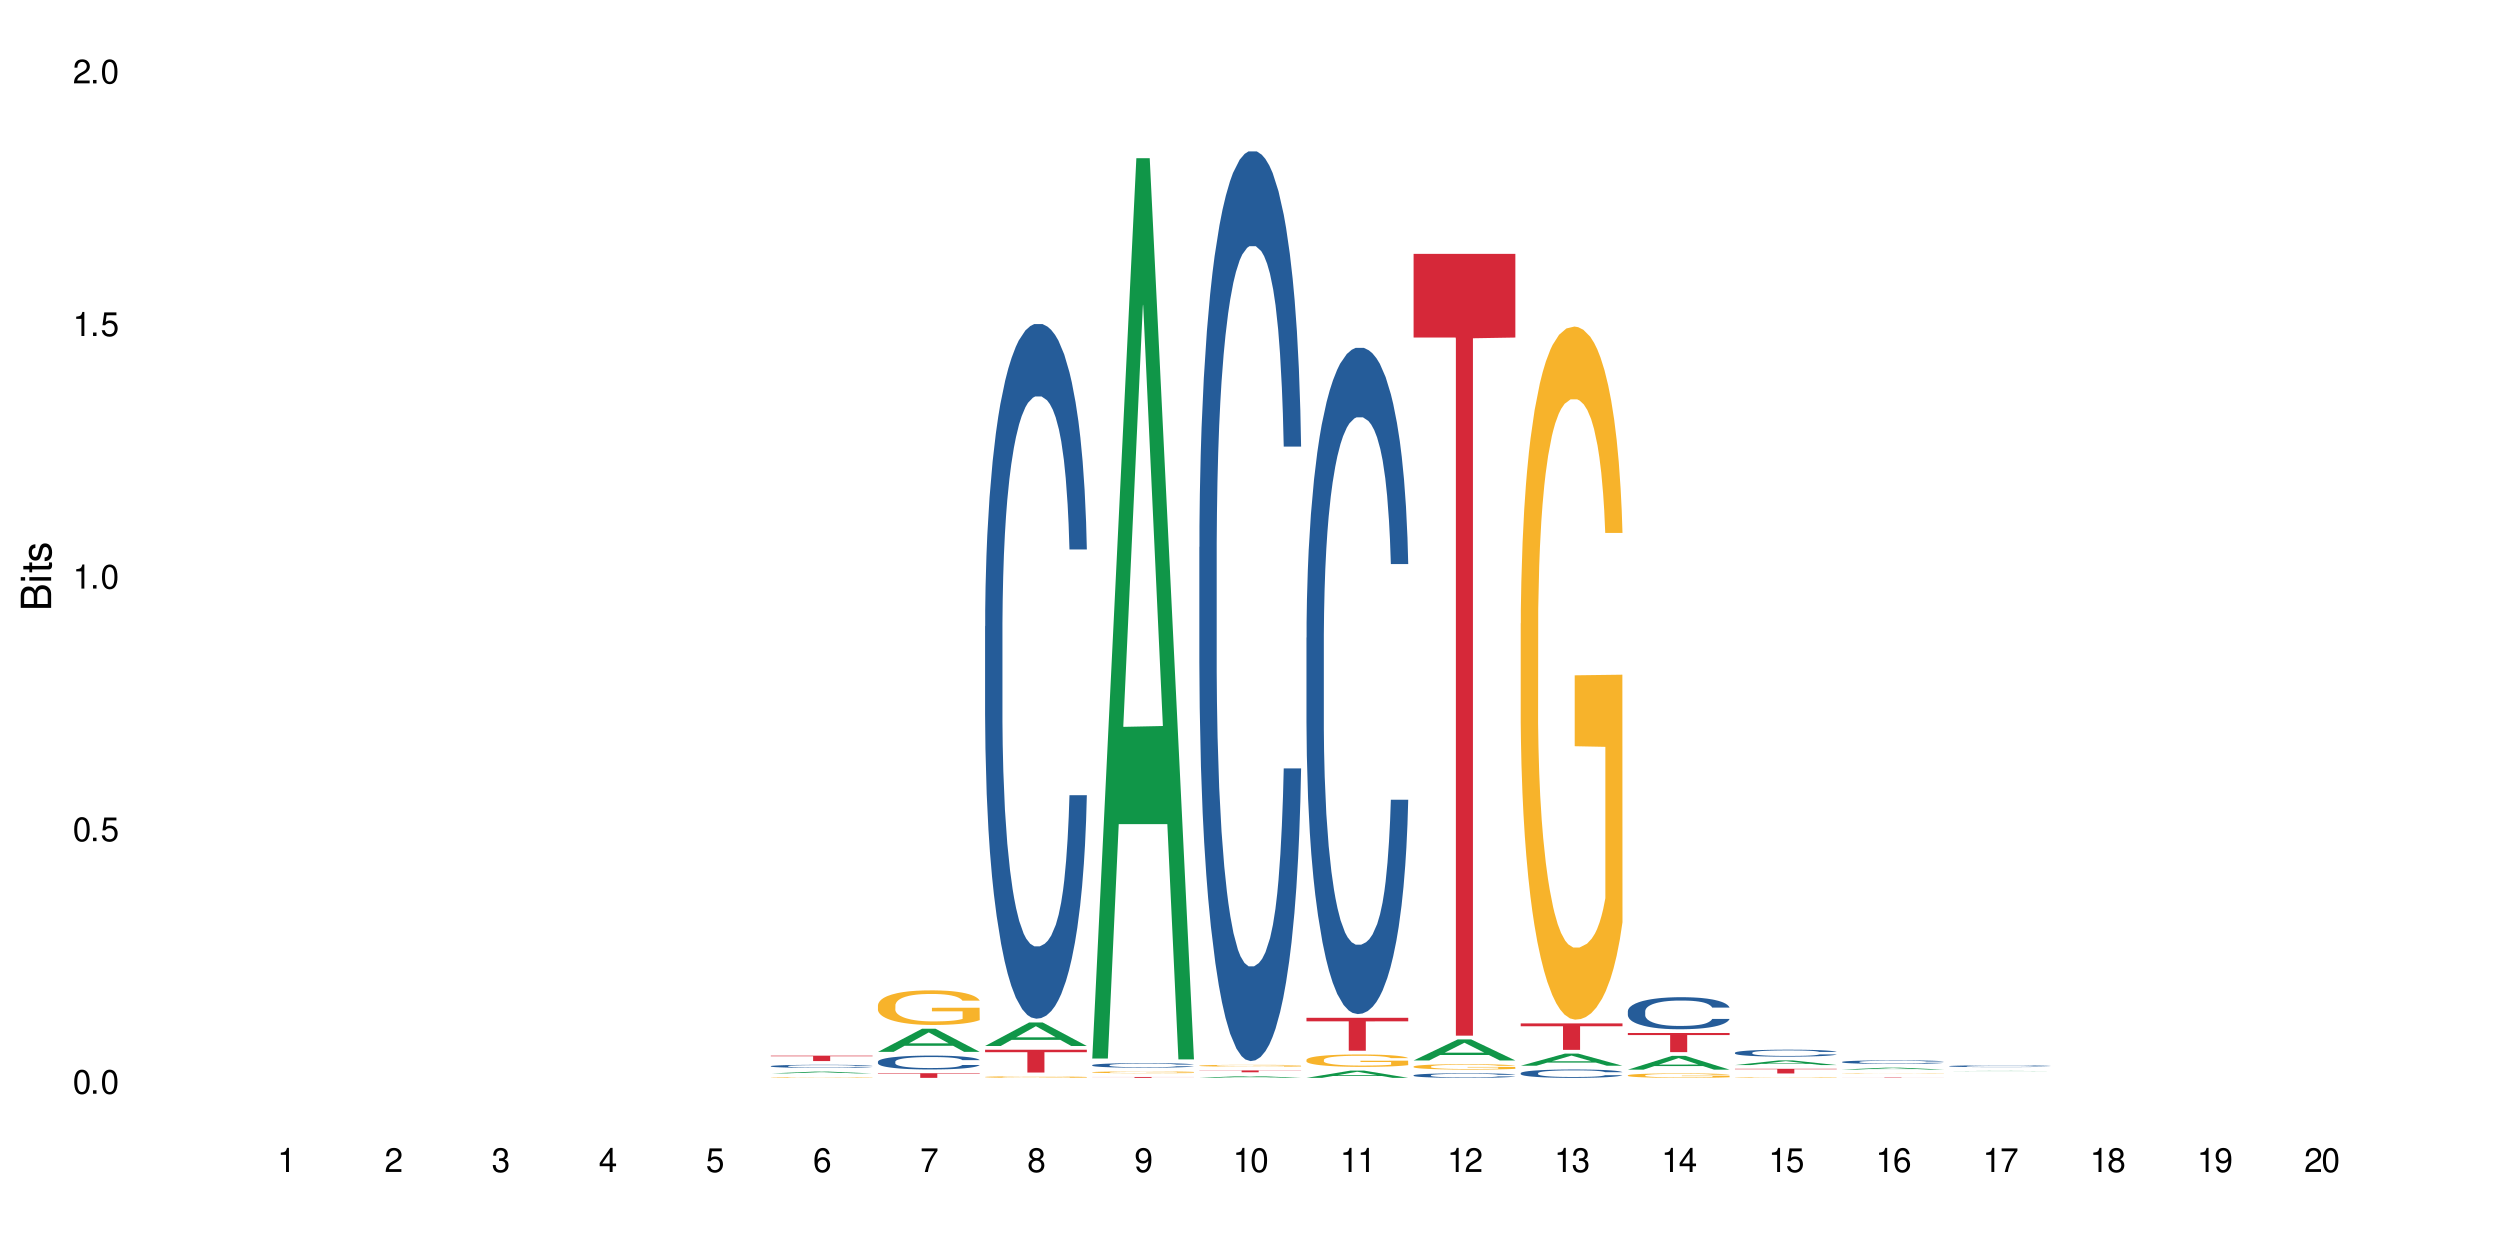 <?xml version="1.0" encoding="UTF-8"?>
<svg xmlns="http://www.w3.org/2000/svg" xmlns:xlink="http://www.w3.org/1999/xlink" width="720" height="360" viewBox="0 0 720 360">
<defs>
<g>
<g id="glyph-0-0">
</g>
<g id="glyph-0-1">
<path d="M 2.641 -6.938 C 2 -6.938 1.422 -6.656 1.078 -6.172 C 0.641 -5.562 0.406 -4.641 0.406 -3.359 C 0.406 -1.016 1.188 0.219 2.641 0.219 C 4.078 0.219 4.859 -1.016 4.859 -3.297 C 4.859 -4.641 4.656 -5.547 4.203 -6.172 C 3.844 -6.656 3.281 -6.938 2.641 -6.938 Z M 2.641 -6.188 C 3.547 -6.188 4 -5.25 4 -3.375 C 4 -1.406 3.562 -0.484 2.625 -0.484 C 1.734 -0.484 1.281 -1.438 1.281 -3.344 C 1.281 -5.25 1.734 -6.188 2.641 -6.188 Z M 2.641 -6.188 "/>
</g>
<g id="glyph-0-2">
<path d="M 1.828 -1 L 0.828 -1 L 0.828 0 L 1.828 0 Z M 1.828 -1 "/>
</g>
<g id="glyph-0-3">
<path d="M 4.562 -6.797 L 1.062 -6.797 L 0.547 -3.094 L 1.328 -3.094 C 1.719 -3.562 2.047 -3.734 2.578 -3.734 C 3.484 -3.734 4.062 -3.109 4.062 -2.094 C 4.062 -1.125 3.484 -0.531 2.578 -0.531 C 1.828 -0.531 1.375 -0.906 1.188 -1.672 L 0.328 -1.672 C 0.453 -1.109 0.547 -0.844 0.75 -0.594 C 1.125 -0.078 1.828 0.219 2.594 0.219 C 3.969 0.219 4.922 -0.781 4.922 -2.219 C 4.922 -3.562 4.031 -4.484 2.719 -4.484 C 2.25 -4.484 1.859 -4.359 1.469 -4.062 L 1.734 -5.969 L 4.562 -5.969 Z M 4.562 -6.797 "/>
</g>
<g id="glyph-0-4">
<path d="M 2.484 -4.938 L 2.484 0 L 3.328 0 L 3.328 -6.938 L 2.766 -6.938 C 2.469 -5.875 2.281 -5.734 0.984 -5.562 L 0.984 -4.938 Z M 2.484 -4.938 "/>
</g>
<g id="glyph-0-5">
<path d="M 4.859 -0.828 L 1.281 -0.828 C 1.359 -1.406 1.672 -1.781 2.5 -2.281 L 3.469 -2.828 C 4.406 -3.344 4.906 -4.062 4.906 -4.906 C 4.906 -5.484 4.672 -6.031 4.266 -6.406 C 3.859 -6.766 3.375 -6.938 2.719 -6.938 C 1.859 -6.938 1.219 -6.625 0.844 -6.031 C 0.609 -5.672 0.5 -5.234 0.484 -4.531 L 1.328 -4.531 C 1.359 -5.016 1.406 -5.281 1.531 -5.516 C 1.75 -5.938 2.188 -6.203 2.703 -6.203 C 3.469 -6.203 4.031 -5.641 4.031 -4.891 C 4.031 -4.344 3.719 -3.859 3.125 -3.516 L 2.234 -3 C 0.812 -2.172 0.406 -1.531 0.328 -0.016 L 4.859 -0.016 Z M 4.859 -0.828 "/>
</g>
<g id="glyph-0-6">
<path d="M 2.125 -3.188 L 2.578 -3.188 C 3.5 -3.188 3.984 -2.766 3.984 -1.922 C 3.984 -1.062 3.469 -0.531 2.594 -0.531 C 1.656 -0.531 1.203 -1 1.156 -2.016 L 0.312 -2.016 C 0.344 -1.453 0.438 -1.094 0.609 -0.781 C 0.953 -0.109 1.625 0.219 2.547 0.219 C 3.953 0.219 4.859 -0.625 4.859 -1.938 C 4.859 -2.828 4.516 -3.297 3.703 -3.594 C 4.344 -3.844 4.656 -4.328 4.656 -5.031 C 4.656 -6.219 3.875 -6.938 2.578 -6.938 C 1.203 -6.938 0.484 -6.172 0.453 -4.703 L 1.297 -4.703 C 1.312 -5.125 1.344 -5.359 1.453 -5.578 C 1.641 -5.969 2.062 -6.203 2.594 -6.203 C 3.344 -6.203 3.797 -5.75 3.797 -5 C 3.797 -4.516 3.609 -4.219 3.25 -4.047 C 3.016 -3.953 2.703 -3.922 2.125 -3.906 Z M 2.125 -3.188 "/>
</g>
<g id="glyph-0-7">
<path d="M 3.141 -1.672 L 3.141 0 L 3.984 0 L 3.984 -1.672 L 4.984 -1.672 L 4.984 -2.438 L 3.984 -2.438 L 3.984 -6.938 L 3.359 -6.938 L 0.266 -2.578 L 0.266 -1.672 Z M 3.141 -2.438 L 1 -2.438 L 3.141 -5.5 Z M 3.141 -2.438 "/>
</g>
<g id="glyph-0-8">
<path d="M 4.781 -5.125 C 4.609 -6.266 3.891 -6.938 2.844 -6.938 C 2.094 -6.938 1.422 -6.578 1.031 -5.953 C 0.594 -5.266 0.406 -4.422 0.406 -3.172 C 0.406 -2 0.578 -1.25 0.984 -0.641 C 1.359 -0.078 1.953 0.219 2.703 0.219 C 3.984 0.219 4.922 -0.75 4.922 -2.094 C 4.922 -3.375 4.062 -4.281 2.844 -4.281 C 2.172 -4.281 1.641 -4.031 1.281 -3.516 C 1.281 -5.234 1.828 -6.188 2.797 -6.188 C 3.391 -6.188 3.797 -5.797 3.938 -5.125 Z M 2.734 -3.531 C 3.547 -3.531 4.062 -2.953 4.062 -2.031 C 4.062 -1.156 3.484 -0.531 2.703 -0.531 C 1.922 -0.531 1.328 -1.188 1.328 -2.078 C 1.328 -2.938 1.906 -3.531 2.734 -3.531 Z M 2.734 -3.531 "/>
</g>
<g id="glyph-0-9">
<path d="M 4.984 -6.797 L 0.438 -6.797 L 0.438 -5.969 L 4.109 -5.969 C 2.5 -3.656 1.828 -2.234 1.328 0 L 2.219 0 C 2.594 -2.172 3.453 -4.047 4.984 -6.094 Z M 4.984 -6.797 "/>
</g>
<g id="glyph-0-10">
<path d="M 3.75 -3.656 C 4.469 -4.094 4.688 -4.438 4.688 -5.078 C 4.688 -6.172 3.844 -6.938 2.641 -6.938 C 1.438 -6.938 0.594 -6.172 0.594 -5.094 C 0.594 -4.438 0.812 -4.094 1.516 -3.656 C 0.734 -3.266 0.359 -2.703 0.359 -1.922 C 0.359 -0.656 1.281 0.219 2.641 0.219 C 3.984 0.219 4.922 -0.656 4.922 -1.922 C 4.922 -2.703 4.531 -3.266 3.75 -3.656 Z M 2.641 -6.188 C 3.359 -6.188 3.812 -5.75 3.812 -5.062 C 3.812 -4.406 3.344 -3.984 2.641 -3.984 C 1.922 -3.984 1.453 -4.406 1.453 -5.078 C 1.453 -5.75 1.922 -6.188 2.641 -6.188 Z M 2.641 -3.266 C 3.484 -3.266 4.062 -2.719 4.062 -1.906 C 4.062 -1.078 3.484 -0.531 2.625 -0.531 C 1.797 -0.531 1.219 -1.094 1.219 -1.906 C 1.219 -2.719 1.781 -3.266 2.641 -3.266 Z M 2.641 -3.266 "/>
</g>
<g id="glyph-0-11">
<path d="M 0.516 -1.578 C 0.672 -0.453 1.406 0.219 2.438 0.219 C 3.188 0.219 3.859 -0.141 4.266 -0.766 C 4.688 -1.453 4.891 -2.297 4.891 -3.547 C 4.891 -4.719 4.703 -5.453 4.312 -6.078 C 3.938 -6.641 3.344 -6.938 2.594 -6.938 C 1.297 -6.938 0.359 -5.969 0.359 -4.625 C 0.359 -3.344 1.234 -2.453 2.453 -2.453 C 3.094 -2.453 3.578 -2.672 4.016 -3.203 C 4 -1.484 3.469 -0.531 2.5 -0.531 C 1.906 -0.531 1.484 -0.906 1.359 -1.578 Z M 2.578 -6.203 C 3.375 -6.203 3.969 -5.531 3.969 -4.641 C 3.969 -3.797 3.391 -3.188 2.547 -3.188 C 1.734 -3.188 1.234 -3.766 1.234 -4.688 C 1.234 -5.562 1.797 -6.203 2.578 -6.203 Z M 2.578 -6.203 "/>
</g>
<g id="glyph-1-0">
</g>
<g id="glyph-1-1">
<path d="M 0 -0.953 L 0 -4.891 C 0 -5.719 -0.234 -6.344 -0.734 -6.797 C -1.188 -7.234 -1.812 -7.469 -2.5 -7.469 C -3.547 -7.469 -4.188 -7 -4.625 -5.875 C -4.984 -6.688 -5.625 -7.094 -6.531 -7.094 C -7.172 -7.094 -7.734 -6.859 -8.141 -6.391 C -8.562 -5.922 -8.75 -5.344 -8.75 -4.5 L -8.75 -0.953 Z M -4.984 -2.062 L -7.766 -2.062 L -7.766 -4.219 C -7.766 -4.844 -7.688 -5.203 -7.453 -5.5 C -7.219 -5.812 -6.859 -5.969 -6.375 -5.969 C -5.891 -5.969 -5.531 -5.812 -5.297 -5.5 C -5.062 -5.203 -4.984 -4.844 -4.984 -4.219 Z M -0.984 -2.062 L -4 -2.062 L -4 -4.781 C -4 -5.766 -3.438 -6.359 -2.484 -6.359 C -1.547 -6.359 -0.984 -5.766 -0.984 -4.781 Z M -0.984 -2.062 "/>
</g>
<g id="glyph-1-2">
<path d="M -6.281 -1.797 L -6.281 -0.797 L 0 -0.797 L 0 -1.797 Z M -8.75 -1.797 L -8.75 -0.797 L -7.484 -0.797 L -7.484 -1.797 Z M -8.75 -1.797 "/>
</g>
<g id="glyph-1-3">
<path d="M -6.281 -3.047 L -6.281 -2.016 L -8.016 -2.016 L -8.016 -1.016 L -6.281 -1.016 L -6.281 -0.172 L -5.469 -0.172 L -5.469 -1.016 L -0.719 -1.016 C -0.078 -1.016 0.281 -1.453 0.281 -2.234 C 0.281 -2.5 0.25 -2.719 0.188 -3.047 L -0.641 -3.047 C -0.609 -2.906 -0.594 -2.766 -0.594 -2.562 C -0.594 -2.141 -0.719 -2.016 -1.156 -2.016 L -5.469 -2.016 L -5.469 -3.047 Z M -6.281 -3.047 "/>
</g>
<g id="glyph-1-4">
<path d="M -4.531 -5.25 C -5.766 -5.25 -6.469 -4.422 -6.469 -2.969 C -6.469 -1.516 -5.719 -0.562 -4.547 -0.562 C -3.562 -0.562 -3.094 -1.062 -2.734 -2.562 L -2.516 -3.484 C -2.344 -4.188 -2.094 -4.469 -1.641 -4.469 C -1.047 -4.469 -0.641 -3.875 -0.641 -3 C -0.641 -2.453 -0.797 -2 -1.062 -1.75 C -1.25 -1.594 -1.422 -1.531 -1.875 -1.469 L -1.875 -0.406 C -0.422 -0.453 0.281 -1.266 0.281 -2.922 C 0.281 -4.5 -0.5 -5.516 -1.719 -5.516 C -2.656 -5.516 -3.172 -4.984 -3.469 -3.734 L -3.703 -2.766 C -3.891 -1.953 -4.156 -1.609 -4.594 -1.609 C -5.188 -1.609 -5.547 -2.125 -5.547 -2.938 C -5.547 -3.75 -5.203 -4.172 -4.531 -4.203 Z M -4.531 -5.25 "/>
</g>
</g>
</defs>
<rect x="-72" y="-36" width="864" height="432" fill="rgb(100%, 100%, 100%)" fill-opacity="1"/>
<path fill-rule="nonzero" fill="rgb(6.275%, 58.824%, 28.235%)" fill-opacity="1" d="M 221.996 309.148 L 222.027 309.148 L 234.711 308.621 L 238.562 308.621 L 251.305 309.148 L 246.828 309.148 L 243.633 309.012 L 229.637 309.012 L 226.504 309.148 L 221.996 309.148 L 230.984 308.953 L 242.352 308.953 L 236.684 308.707 L 236.621 308.707 L 236.559 308.711 L 230.953 308.953 L 230.984 308.953 Z M 221.996 309.148 "/>
<path fill-rule="nonzero" fill="rgb(14.51%, 36.078%, 60%)" fill-opacity="1" d="M 221.996 307.047 L 222.031 307.047 L 222.031 307.027 L 222.137 306.996 L 222.391 306.957 L 222.641 306.93 L 223.281 306.883 L 224.176 306.836 L 225.105 306.801 L 225.785 306.777 L 226.391 306.762 L 227.785 306.734 L 228.68 306.719 L 229.645 306.703 L 230.824 306.691 L 231.684 306.68 L 233.613 306.668 L 235.043 306.664 L 236.148 306.66 L 238.547 306.66 L 239.977 306.664 L 241.012 306.668 L 242.156 306.676 L 243.121 306.68 L 244.801 306.699 L 246.301 306.723 L 246.98 306.734 L 248.055 306.762 L 248.875 306.785 L 249.445 306.805 L 250.09 306.836 L 250.664 306.871 L 251.09 306.914 L 251.305 306.949 L 246.301 306.949 L 246.051 306.918 L 245.766 306.891 L 245.23 306.859 L 244.691 306.836 L 243.941 306.812 L 243.262 306.797 L 242.336 306.781 L 241.512 306.77 L 240.652 306.762 L 239.832 306.758 L 238.258 306.754 L 235.758 306.754 L 234.363 306.762 L 233.613 306.766 L 232.539 306.777 L 231.789 306.789 L 230.895 306.805 L 230.289 306.82 L 229.539 306.84 L 229 306.859 L 228.395 306.887 L 228.035 306.906 L 227.715 306.93 L 227.43 306.957 L 227.215 306.984 L 227.07 307.016 L 227 307.043 L 227 307.172 L 227.07 307.199 L 227.25 307.234 L 227.715 307.285 L 228.395 307.328 L 229.18 307.359 L 229.93 307.387 L 230.359 307.398 L 230.93 307.41 L 231.824 307.426 L 233.113 307.441 L 233.863 307.449 L 235.008 307.457 L 239.152 307.457 L 240.082 307.453 L 241.047 307.445 L 242.371 307.43 L 243.191 307.418 L 243.906 307.402 L 244.441 307.387 L 244.801 307.375 L 245.336 307.348 L 245.766 307.32 L 246.086 307.293 L 246.301 307.266 L 251.305 307.266 L 251.09 307.297 L 250.77 307.328 L 250.449 307.352 L 249.949 307.383 L 249.375 307.406 L 248.555 307.434 L 247.875 307.453 L 246.98 307.473 L 246.16 307.488 L 245.266 307.504 L 243.941 307.52 L 243.086 307.527 L 242.156 307.535 L 241.047 307.543 L 239.652 307.547 L 238.152 307.551 L 235.258 307.551 L 234.148 307.547 L 232.684 307.539 L 230.859 307.523 L 229.539 307.508 L 228.5 307.492 L 227.605 307.477 L 226.605 307.457 L 225.32 307.418 L 224.535 307.391 L 223.996 307.367 L 223.391 307.336 L 222.961 307.309 L 222.461 307.262 L 222.102 307.207 L 221.996 307.16 Z M 221.996 307.047 "/>
<path fill-rule="nonzero" fill="rgb(96.863%, 70.196%, 16.863%)" fill-opacity="1" d="M 221.996 310.309 L 222.031 310.309 L 222.031 310.305 L 222.176 310.297 L 222.531 310.285 L 222.996 310.273 L 223.496 310.266 L 223.82 310.262 L 224.355 310.258 L 224.82 310.254 L 226 310.246 L 227.5 310.238 L 228.32 310.234 L 229.25 310.23 L 230.574 310.227 L 231.184 310.227 L 233.039 310.223 L 235.148 310.219 L 238.547 310.219 L 240.012 310.223 L 242.012 310.223 L 243.156 310.227 L 244.051 310.227 L 244.98 310.23 L 246.121 310.234 L 247.195 310.238 L 248.055 310.242 L 248.91 310.246 L 249.625 310.254 L 250.234 310.262 L 250.77 310.27 L 251.09 310.273 L 251.305 310.281 L 246.336 310.281 L 246.051 310.273 L 245.73 310.27 L 245.195 310.262 L 244.656 310.258 L 244.121 310.254 L 243.121 310.25 L 242.262 310.246 L 241.191 310.246 L 240.152 310.242 L 234.648 310.242 L 233.648 310.246 L 232.934 310.246 L 231.934 310.25 L 231.324 310.25 L 230.969 310.254 L 229.895 310.258 L 229.18 310.262 L 228.785 310.266 L 228.285 310.273 L 227.93 310.277 L 227.535 310.285 L 227.32 310.289 L 227.035 310.305 L 227 310.336 L 227.105 310.344 L 227.32 310.352 L 227.605 310.359 L 228.035 310.367 L 228.465 310.371 L 229.215 310.379 L 229.859 310.383 L 230.359 310.387 L 231.324 310.391 L 231.719 310.395 L 232.648 310.398 L 233.613 310.398 L 234.793 310.402 L 242.441 310.402 L 243.371 310.398 L 243.977 310.398 L 244.73 310.395 L 245.266 310.395 L 245.766 310.391 L 246.375 310.391 L 246.375 310.344 L 237.543 310.344 L 237.543 310.324 L 251.27 310.324 L 251.305 310.395 L 250.555 310.402 L 249.625 310.406 L 248.73 310.41 L 247.805 310.414 L 246.48 310.418 L 245.406 310.418 L 243.766 310.422 L 242.262 310.422 L 240.691 310.426 L 236.188 310.426 L 234.613 310.422 L 233.363 310.422 L 232.219 310.418 L 231.074 310.418 L 229.645 310.414 L 228.715 310.41 L 226.785 310.402 L 225.926 310.398 L 225.355 310.395 L 224.785 310.387 L 224.176 310.383 L 223.605 310.375 L 223.176 310.371 L 222.781 310.363 L 222.496 310.359 L 222.211 310.348 L 222.066 310.344 L 221.996 310.336 Z M 221.996 310.309 "/>
<path fill-rule="nonzero" fill="rgb(83.922%, 15.686%, 22.353%)" fill-opacity="1" d="M 221.996 304.035 L 251.305 304.035 L 251.305 304.199 L 239.09 304.203 L 239.09 305.59 L 234.176 305.59 L 234.176 304.203 L 234.105 304.199 L 221.996 304.199 Z M 221.996 304.035 "/>
<path fill-rule="nonzero" fill="rgb(6.275%, 58.824%, 28.235%)" fill-opacity="1" d="M 252.848 302.938 L 252.879 302.93 L 265.562 296.27 L 269.414 296.27 L 282.16 302.941 L 277.68 302.941 L 274.488 301.199 L 260.488 301.199 L 257.359 302.938 L 252.848 302.938 L 261.836 300.48 L 273.203 300.473 L 267.535 297.359 L 267.473 297.355 L 267.41 297.371 L 261.805 300.473 L 261.836 300.48 Z M 252.848 302.938 "/>
<path fill-rule="nonzero" fill="rgb(14.51%, 36.078%, 60%)" fill-opacity="1" d="M 252.848 305.754 L 252.883 305.75 L 252.883 305.66 L 252.992 305.523 L 253.242 305.348 L 253.492 305.227 L 254.137 305.012 L 255.027 304.805 L 255.957 304.641 L 256.637 304.547 L 257.246 304.473 L 258.641 304.34 L 259.531 304.27 L 260.496 304.207 L 261.676 304.145 L 262.535 304.109 L 264.465 304.051 L 265.895 304.023 L 267.004 304.016 L 269.398 304.016 L 270.828 304.027 L 271.863 304.047 L 273.008 304.078 L 273.973 304.109 L 275.652 304.191 L 277.156 304.293 L 277.832 304.352 L 278.906 304.465 L 279.727 304.574 L 280.301 304.668 L 280.945 304.805 L 281.516 304.969 L 281.945 305.152 L 282.16 305.312 L 277.156 305.312 L 276.906 305.164 L 276.617 305.051 L 276.082 304.902 L 275.547 304.797 L 274.797 304.691 L 274.117 304.621 L 273.188 304.551 L 272.363 304.508 L 271.508 304.473 L 270.684 304.453 L 269.113 304.43 L 267.289 304.43 L 266.609 304.438 L 265.215 304.469 L 264.465 304.492 L 263.395 304.543 L 262.641 304.59 L 261.75 304.664 L 261.141 304.727 L 260.391 304.82 L 259.855 304.906 L 259.246 305.027 L 258.891 305.117 L 258.566 305.219 L 258.281 305.34 L 258.066 305.469 L 257.926 305.602 L 257.852 305.734 L 257.852 306.301 L 257.926 306.434 L 258.102 306.586 L 258.566 306.809 L 259.246 307 L 260.031 307.156 L 260.785 307.266 L 261.211 307.316 L 261.785 307.375 L 262.68 307.445 L 263.965 307.52 L 264.715 307.551 L 265.859 307.578 L 267.039 307.594 L 268.613 307.594 L 270.004 307.578 L 270.934 307.559 L 271.898 307.531 L 273.223 307.469 L 274.043 307.41 L 274.758 307.34 L 275.297 307.273 L 275.652 307.215 L 276.188 307.102 L 276.617 306.977 L 276.941 306.848 L 277.156 306.723 L 282.16 306.723 L 281.945 306.871 L 281.621 307.012 L 281.301 307.117 L 280.801 307.246 L 280.23 307.359 L 279.406 307.488 L 278.727 307.57 L 277.832 307.664 L 277.012 307.73 L 276.117 307.793 L 274.797 307.867 L 273.938 307.902 L 273.008 307.938 L 271.898 307.965 L 270.508 307.992 L 269.004 308.004 L 267.609 308.008 L 266.109 308.004 L 265 307.988 L 263.535 307.953 L 261.715 307.891 L 260.391 307.82 L 259.355 307.75 L 258.461 307.676 L 257.461 307.578 L 256.172 307.418 L 255.387 307.293 L 254.852 307.191 L 254.242 307.051 L 253.812 306.922 L 253.312 306.715 L 252.957 306.457 L 252.848 306.258 Z M 252.848 305.754 "/>
<path fill-rule="nonzero" fill="rgb(96.863%, 70.196%, 16.863%)" fill-opacity="1" d="M 252.848 289.492 L 252.883 289.484 L 252.883 289.301 L 253.027 288.891 L 253.383 288.324 L 253.848 287.859 L 254.352 287.496 L 254.672 287.305 L 255.207 287.031 L 255.672 286.832 L 256.852 286.422 L 258.352 286.039 L 259.176 285.875 L 260.105 285.719 L 261.426 285.547 L 262.035 285.48 L 263.895 285.336 L 266.004 285.246 L 268.324 285.219 L 269.398 285.227 L 270.863 285.262 L 272.863 285.363 L 274.008 285.453 L 274.902 285.547 L 275.832 285.664 L 276.977 285.848 L 278.047 286.066 L 278.906 286.285 L 279.766 286.559 L 280.48 286.848 L 281.086 287.168 L 281.621 287.551 L 281.945 287.871 L 282.16 288.188 L 277.191 288.188 L 276.906 287.871 L 276.582 287.625 L 276.047 287.324 L 275.512 287.105 L 274.973 286.93 L 273.973 286.695 L 273.117 286.547 L 272.043 286.422 L 271.008 286.34 L 269.828 286.285 L 269.113 286.266 L 267.219 286.266 L 265.5 286.328 L 264.5 286.402 L 263.785 286.477 L 262.785 286.613 L 262.176 286.723 L 261.82 286.793 L 260.746 287.078 L 260.031 287.332 L 259.641 287.504 L 259.141 287.777 L 258.781 288.023 L 258.391 288.391 L 258.176 288.664 L 257.887 289.281 L 257.852 290.922 L 257.961 291.27 L 258.176 291.645 L 258.461 291.973 L 258.891 292.316 L 259.316 292.582 L 260.07 292.938 L 260.711 293.176 L 261.211 293.328 L 262.176 293.574 L 262.57 293.656 L 263.5 293.82 L 264.465 293.949 L 265.645 294.059 L 266.539 294.113 L 267.969 294.16 L 269.793 294.16 L 271.938 294.105 L 273.293 294.031 L 274.223 293.957 L 274.832 293.895 L 275.582 293.793 L 276.117 293.703 L 276.617 293.602 L 277.227 293.449 L 277.227 291.27 L 268.398 291.262 L 268.398 290.238 L 282.121 290.23 L 282.16 293.793 L 281.406 294.039 L 280.48 294.277 L 279.586 294.461 L 278.656 294.613 L 277.332 294.789 L 276.262 294.898 L 274.617 295.023 L 273.117 295.105 L 271.543 295.16 L 270.148 295.188 L 268.504 295.199 L 267.039 295.18 L 265.465 295.125 L 264.215 295.051 L 263.07 294.961 L 261.926 294.844 L 260.496 294.652 L 259.57 294.496 L 258.602 294.305 L 257.637 294.078 L 256.781 293.832 L 256.207 293.641 L 255.637 293.422 L 255.027 293.148 L 254.457 292.836 L 254.027 292.555 L 253.637 292.234 L 253.348 291.934 L 253.062 291.523 L 252.922 291.195 L 252.848 290.914 Z M 252.848 289.492 "/>
<path fill-rule="nonzero" fill="rgb(83.922%, 15.686%, 22.353%)" fill-opacity="1" d="M 252.848 309.082 L 282.16 309.082 L 282.16 309.227 L 269.941 309.227 L 269.941 310.426 L 265.027 310.426 L 265.027 309.227 L 252.848 309.227 Z M 252.848 309.082 "/>
<path fill-rule="nonzero" fill="rgb(6.275%, 58.824%, 28.235%)" fill-opacity="1" d="M 283.703 301.246 L 283.734 301.238 L 296.414 294.461 L 300.266 294.461 L 313.012 301.254 L 308.535 301.254 L 305.34 299.48 L 291.344 299.48 L 288.211 301.246 L 283.703 301.246 L 292.688 298.746 L 304.055 298.742 L 298.387 295.57 L 298.324 295.566 L 298.262 295.586 L 292.656 298.742 L 292.688 298.746 Z M 283.703 301.246 "/>
<path fill-rule="nonzero" fill="rgb(14.51%, 36.078%, 60%)" fill-opacity="1" d="M 283.703 180.379 L 283.738 180.195 L 283.738 175.809 L 283.844 168.859 L 284.094 160.078 L 284.344 154.047 L 284.988 143.258 L 285.883 132.832 L 286.812 124.785 L 287.492 120.031 L 288.098 116.375 L 289.492 109.609 L 290.387 106.133 L 291.352 103.023 L 292.531 99.918 L 293.387 98.086 L 295.316 95.16 L 296.746 93.883 L 297.855 93.332 L 300.25 93.332 L 301.68 94.066 L 302.719 94.98 L 303.859 96.441 L 304.828 98.086 L 306.508 102.109 L 308.008 107.23 L 308.688 110.156 L 309.758 115.824 L 310.582 121.312 L 311.152 126.066 L 311.797 132.832 L 312.367 141.062 L 312.797 150.387 L 313.012 158.25 L 308.008 158.25 L 307.758 150.938 L 307.473 145.27 L 306.934 137.77 L 306.398 132.469 L 305.648 127.164 L 304.969 123.688 L 304.039 120.215 L 303.219 118.02 L 302.359 116.375 L 301.539 115.277 L 299.965 114.18 L 298.141 114.18 L 297.465 114.547 L 296.07 116.008 L 295.316 117.289 L 294.246 119.848 L 293.496 122.227 L 292.602 125.883 L 291.992 128.992 L 291.242 133.746 L 290.707 137.953 L 290.098 143.988 L 289.742 148.559 L 289.422 153.68 L 289.133 159.715 L 288.922 166.113 L 288.777 172.879 L 288.707 179.465 L 288.707 207.809 L 288.777 214.391 L 288.957 222.074 L 289.422 233.227 L 290.098 242.918 L 290.887 250.602 L 291.637 256.086 L 292.066 258.645 L 292.637 261.57 L 293.531 265.23 L 294.816 268.887 L 295.57 270.348 L 296.711 271.812 L 297.891 272.543 L 299.465 272.543 L 300.859 271.812 L 301.789 270.898 L 302.754 269.434 L 304.074 266.328 L 304.898 263.402 L 305.613 259.926 L 306.148 256.453 L 306.508 253.527 L 307.043 247.855 L 307.473 241.641 L 307.793 235.238 L 308.008 229.02 L 313.012 229.02 L 312.797 236.336 L 312.477 243.469 L 312.152 248.77 L 311.652 255.172 L 311.082 260.84 L 310.258 267.242 L 309.582 271.445 L 308.688 276.02 L 307.863 279.492 L 306.973 282.602 L 305.648 286.258 L 304.789 288.086 L 303.859 289.734 L 302.754 291.195 L 301.359 292.477 L 299.859 293.207 L 298.465 293.391 L 296.961 293.023 L 295.855 292.293 L 294.391 290.648 L 292.566 287.355 L 291.242 283.883 L 290.207 280.406 L 289.312 276.75 L 288.312 271.812 L 287.027 263.766 L 286.238 257.547 L 285.703 252.43 L 285.094 245.297 L 284.668 238.895 L 284.168 228.656 L 283.809 215.672 L 283.703 205.613 Z M 283.703 180.379 "/>
<path fill-rule="nonzero" fill="rgb(96.863%, 70.196%, 16.863%)" fill-opacity="1" d="M 283.703 310.164 L 283.738 310.164 L 283.738 310.156 L 283.879 310.137 L 284.238 310.109 L 284.703 310.09 L 285.203 310.07 L 285.523 310.062 L 286.059 310.051 L 286.523 310.043 L 287.703 310.023 L 289.207 310.004 L 290.027 309.996 L 290.957 309.992 L 292.281 309.984 L 292.887 309.98 L 294.746 309.973 L 296.855 309.969 L 301.715 309.969 L 303.719 309.973 L 304.863 309.977 L 305.754 309.984 L 306.684 309.988 L 307.828 309.996 L 308.902 310.008 L 309.758 310.016 L 310.617 310.027 L 311.332 310.043 L 311.938 310.059 L 312.477 310.074 L 312.797 310.09 L 313.012 310.105 L 308.043 310.105 L 307.758 310.09 L 307.434 310.078 L 306.898 310.062 L 305.828 310.047 L 304.828 310.035 L 303.969 310.027 L 302.895 310.023 L 301.859 310.02 L 300.68 310.016 L 298.07 310.016 L 296.355 310.02 L 295.355 310.023 L 294.641 310.023 L 293.637 310.031 L 293.031 310.035 L 292.672 310.039 L 291.602 310.055 L 290.887 310.066 L 290.492 310.074 L 289.992 310.086 L 289.637 310.098 L 289.242 310.113 L 289.027 310.125 L 288.742 310.152 L 288.707 310.23 L 288.812 310.246 L 289.027 310.262 L 289.312 310.277 L 289.742 310.293 L 290.172 310.305 L 290.922 310.32 L 291.566 310.332 L 292.066 310.34 L 293.031 310.352 L 293.422 310.355 L 294.352 310.363 L 295.316 310.367 L 296.496 310.371 L 297.391 310.375 L 298.82 310.379 L 300.645 310.379 L 302.789 310.375 L 304.148 310.371 L 305.078 310.367 L 305.684 310.363 L 306.434 310.359 L 306.973 310.355 L 307.473 310.352 L 308.078 310.344 L 308.078 310.246 L 299.25 310.246 L 299.25 310.199 L 312.977 310.195 L 313.012 310.359 L 312.262 310.371 L 311.332 310.383 L 310.438 310.391 L 309.508 310.398 L 308.188 310.406 L 307.113 310.41 L 305.469 310.418 L 303.969 310.422 L 302.395 310.422 L 301 310.426 L 297.891 310.426 L 296.32 310.422 L 295.066 310.418 L 293.926 310.414 L 292.781 310.41 L 291.352 310.398 L 290.422 310.395 L 289.457 310.383 L 288.492 310.375 L 287.633 310.363 L 287.062 310.352 L 286.488 310.344 L 285.883 310.332 L 285.309 310.316 L 284.883 310.305 L 284.488 310.289 L 284.203 310.273 L 283.914 310.258 L 283.773 310.242 L 283.703 310.23 Z M 283.703 310.164 "/>
<path fill-rule="nonzero" fill="rgb(83.922%, 15.686%, 22.353%)" fill-opacity="1" d="M 283.703 302.324 L 313.012 302.324 L 313.012 303.027 L 300.797 303.035 L 300.797 308.895 L 295.883 308.895 L 295.883 303.039 L 295.809 303.027 L 283.703 303.027 Z M 283.703 302.324 "/>
<path fill-rule="nonzero" fill="rgb(6.275%, 58.824%, 28.235%)" fill-opacity="1" d="M 314.555 304.867 L 314.586 304.625 L 327.27 45.562 L 331.121 45.562 L 343.863 305.113 L 339.387 305.113 L 336.191 237.359 L 322.195 237.359 L 319.062 304.867 L 314.555 304.867 L 323.543 209.336 L 334.91 209.09 L 329.242 87.969 L 329.18 87.723 L 329.117 88.453 L 323.512 209.09 L 323.543 209.336 Z M 314.555 304.867 "/>
<path fill-rule="nonzero" fill="rgb(14.51%, 36.078%, 60%)" fill-opacity="1" d="M 314.555 306.758 L 314.59 306.754 L 314.59 306.727 L 314.695 306.68 L 314.949 306.625 L 315.199 306.582 L 315.84 306.512 L 316.734 306.445 L 317.664 306.391 L 318.344 306.359 L 318.949 306.336 L 320.344 306.289 L 321.238 306.266 L 322.203 306.246 L 323.383 306.227 L 324.242 306.215 L 326.172 306.195 L 327.602 306.188 L 328.711 306.184 L 331.105 306.184 L 332.535 306.188 L 333.57 306.195 L 334.715 306.203 L 335.68 306.215 L 337.359 306.242 L 338.859 306.273 L 339.539 306.293 L 340.613 306.332 L 341.434 306.367 L 342.004 306.398 L 342.648 306.445 L 343.223 306.496 L 343.648 306.559 L 343.863 306.609 L 338.859 306.609 L 338.609 306.562 L 338.324 306.527 L 337.789 306.477 L 337.25 306.441 L 336.5 306.406 L 335.82 306.383 L 334.895 306.359 L 334.07 306.348 L 333.211 306.336 L 332.391 306.328 L 330.816 306.32 L 328.996 306.32 L 328.316 306.324 L 326.922 306.332 L 326.172 306.34 L 325.098 306.359 L 324.348 306.375 L 323.453 306.398 L 322.848 306.418 L 322.098 306.449 L 321.559 306.477 L 320.953 306.516 L 320.594 306.547 L 320.273 306.582 L 319.988 306.621 L 319.773 306.664 L 319.629 306.707 L 319.559 306.75 L 319.559 306.938 L 319.629 306.98 L 319.809 307.031 L 320.273 307.105 L 320.953 307.168 L 321.738 307.219 L 322.488 307.258 L 322.918 307.273 L 323.492 307.293 L 324.383 307.316 L 325.672 307.34 L 326.422 307.352 L 327.566 307.359 L 328.746 307.363 L 330.316 307.363 L 331.711 307.359 L 332.641 307.355 L 333.605 307.344 L 334.93 307.324 L 335.75 307.305 L 336.465 307.281 L 337 307.258 L 337.359 307.238 L 337.895 307.203 L 338.324 307.16 L 338.645 307.117 L 338.859 307.078 L 343.863 307.078 L 343.648 307.125 L 343.328 307.172 L 343.008 307.207 L 342.508 307.25 L 341.934 307.289 L 341.113 307.328 L 340.434 307.359 L 339.539 307.387 L 338.719 307.41 L 337.824 307.43 L 336.5 307.457 L 335.645 307.469 L 334.715 307.477 L 333.605 307.488 L 332.211 307.496 L 330.711 307.5 L 329.316 307.504 L 327.816 307.5 L 326.707 307.496 L 325.242 307.484 L 323.418 307.461 L 322.098 307.441 L 321.059 307.418 L 320.168 307.395 L 319.164 307.359 L 317.879 307.309 L 317.094 307.266 L 316.555 307.23 L 315.949 307.184 L 315.52 307.145 L 315.02 307.074 L 314.66 306.988 L 314.555 306.922 Z M 314.555 306.758 "/>
<path fill-rule="nonzero" fill="rgb(96.863%, 70.196%, 16.863%)" fill-opacity="1" d="M 314.555 308.797 L 314.59 308.797 L 314.59 308.789 L 314.734 308.766 L 315.09 308.738 L 315.555 308.711 L 316.055 308.691 L 316.379 308.684 L 316.914 308.668 L 317.379 308.66 L 318.559 308.637 L 320.059 308.617 L 320.883 308.609 L 321.809 308.602 L 323.133 308.59 L 323.742 308.586 L 325.598 308.582 L 327.707 308.574 L 331.105 308.574 L 332.57 308.578 L 334.57 308.582 L 335.715 308.586 L 336.609 308.59 L 337.539 308.598 L 338.68 308.605 L 339.754 308.617 L 340.613 308.629 L 341.469 308.645 L 342.184 308.66 L 342.793 308.676 L 343.328 308.695 L 343.648 308.711 L 343.863 308.73 L 338.895 308.73 L 338.609 308.711 L 338.289 308.699 L 337.754 308.684 L 337.215 308.672 L 336.68 308.664 L 335.68 308.652 L 334.82 308.645 L 333.75 308.637 L 332.711 308.633 L 331.531 308.629 L 328.922 308.629 L 327.207 308.633 L 326.207 308.637 L 325.492 308.641 L 324.492 308.648 L 323.883 308.652 L 323.527 308.656 L 322.453 308.672 L 321.738 308.684 L 321.344 308.695 L 320.844 308.707 L 320.488 308.723 L 320.094 308.738 L 319.879 308.754 L 319.594 308.785 L 319.559 308.871 L 319.664 308.891 L 319.879 308.91 L 320.168 308.926 L 320.594 308.945 L 321.023 308.961 L 321.773 308.977 L 322.418 308.992 L 322.918 309 L 323.883 309.012 L 324.277 309.016 L 325.207 309.023 L 326.172 309.031 L 327.352 309.035 L 328.246 309.039 L 329.676 309.043 L 331.496 309.043 L 333.641 309.039 L 335 309.035 L 335.93 309.031 L 336.535 309.027 L 337.289 309.023 L 337.824 309.02 L 338.324 309.012 L 338.934 309.004 L 338.934 308.891 L 330.102 308.891 L 330.102 308.836 L 343.828 308.836 L 343.863 309.023 L 343.113 309.035 L 342.184 309.047 L 341.289 309.059 L 340.363 309.066 L 339.039 309.074 L 337.965 309.082 L 336.324 309.086 L 334.82 309.09 L 333.25 309.094 L 331.855 309.098 L 330.211 309.098 L 328.746 309.094 L 327.172 309.094 L 325.922 309.09 L 324.777 309.082 L 323.633 309.078 L 322.203 309.066 L 321.273 309.059 L 320.309 309.051 L 319.344 309.039 L 318.484 309.023 L 317.914 309.016 L 317.344 309.004 L 316.734 308.988 L 316.164 308.973 L 315.734 308.957 L 315.34 308.941 L 315.055 308.926 L 314.77 308.902 L 314.625 308.887 L 314.555 308.871 Z M 314.555 308.797 "/>
<path fill-rule="nonzero" fill="rgb(83.922%, 15.686%, 22.353%)" fill-opacity="1" d="M 314.555 310.168 L 343.863 310.168 L 343.863 310.195 L 331.648 310.195 L 331.648 310.426 L 326.734 310.426 L 326.734 310.195 L 314.555 310.195 Z M 314.555 310.168 "/>
<path fill-rule="nonzero" fill="rgb(6.275%, 58.824%, 28.235%)" fill-opacity="1" d="M 345.406 310.426 L 345.438 310.422 L 358.121 309.891 L 361.973 309.891 L 374.719 310.426 L 370.238 310.426 L 367.047 310.285 L 353.047 310.285 L 349.918 310.426 L 345.406 310.426 L 354.395 310.227 L 365.762 310.227 L 360.094 309.977 L 359.969 309.977 L 354.363 310.227 L 354.395 310.227 Z M 345.406 310.426 "/>
<path fill-rule="nonzero" fill="rgb(14.51%, 36.078%, 60%)" fill-opacity="1" d="M 345.406 157.598 L 345.441 157.355 L 345.441 151.609 L 345.551 142.508 L 345.801 131.012 L 346.051 123.109 L 346.695 108.98 L 347.586 95.328 L 348.516 84.789 L 349.195 78.562 L 349.805 73.773 L 351.199 64.914 L 352.09 60.363 L 353.055 56.293 L 354.234 52.219 L 355.094 49.824 L 357.023 45.992 L 358.453 44.316 L 359.562 43.598 L 361.957 43.598 L 363.387 44.555 L 364.422 45.754 L 365.566 47.668 L 366.531 49.824 L 368.211 55.094 L 369.715 61.801 L 370.391 65.633 L 371.465 73.055 L 372.285 80.242 L 372.859 86.469 L 373.504 95.328 L 374.074 106.105 L 374.504 118.32 L 374.719 128.617 L 369.715 128.617 L 369.465 119.039 L 369.176 111.613 L 368.641 101.793 L 368.105 94.848 L 367.355 87.906 L 366.676 83.355 L 365.746 78.805 L 364.922 75.93 L 364.066 73.773 L 363.242 72.336 L 361.672 70.902 L 359.848 70.902 L 359.168 71.379 L 357.773 73.297 L 357.023 74.973 L 355.953 78.324 L 355.199 81.438 L 354.309 86.227 L 353.699 90.301 L 352.949 96.527 L 352.414 102.035 L 351.805 109.938 L 351.449 115.926 L 351.125 122.629 L 350.84 130.535 L 350.625 138.918 L 350.484 147.777 L 350.41 156.398 L 350.41 193.52 L 350.484 202.141 L 350.66 212.199 L 351.125 226.809 L 351.805 239.504 L 352.59 249.562 L 353.344 256.746 L 353.77 260.098 L 354.344 263.93 L 355.238 268.723 L 356.523 273.512 L 357.273 275.426 L 358.418 277.344 L 359.598 278.301 L 361.172 278.301 L 362.562 277.344 L 363.492 276.145 L 364.457 274.23 L 365.781 270.156 L 366.605 266.324 L 367.32 261.777 L 367.855 257.227 L 368.211 253.395 L 368.75 245.969 L 369.176 237.828 L 369.5 229.445 L 369.715 221.301 L 374.719 221.301 L 374.504 230.883 L 374.18 240.223 L 373.859 247.168 L 373.359 255.547 L 372.789 262.973 L 371.965 271.355 L 371.285 276.863 L 370.391 282.852 L 369.57 287.402 L 368.676 291.473 L 367.355 296.262 L 366.496 298.656 L 365.566 300.812 L 364.457 302.73 L 363.066 304.406 L 361.562 305.363 L 360.168 305.602 L 358.668 305.125 L 357.559 304.164 L 356.094 302.012 L 354.273 297.699 L 352.949 293.148 L 351.914 288.598 L 351.02 283.809 L 350.02 277.344 L 348.73 266.805 L 347.945 258.664 L 347.41 251.957 L 346.801 242.617 L 346.371 234.234 L 345.871 220.824 L 345.516 203.82 L 345.406 190.645 Z M 345.406 157.598 "/>
<path fill-rule="nonzero" fill="rgb(96.863%, 70.196%, 16.863%)" fill-opacity="1" d="M 345.406 306.902 L 345.441 306.902 L 345.441 306.895 L 345.586 306.871 L 345.945 306.84 L 346.406 306.816 L 346.91 306.797 L 347.23 306.785 L 347.766 306.773 L 348.23 306.762 L 349.41 306.738 L 350.91 306.719 L 351.734 306.711 L 352.664 306.699 L 353.984 306.691 L 354.594 306.688 L 356.453 306.68 L 358.562 306.676 L 363.422 306.676 L 365.426 306.684 L 366.566 306.688 L 367.461 306.691 L 368.391 306.699 L 369.535 306.707 L 370.605 306.719 L 371.465 306.73 L 372.324 306.746 L 373.039 306.762 L 373.645 306.777 L 374.18 306.801 L 374.504 306.816 L 374.719 306.832 L 369.75 306.832 L 369.465 306.816 L 369.141 306.805 L 368.605 306.789 L 368.07 306.777 L 367.531 306.766 L 366.531 306.754 L 365.676 306.746 L 364.602 306.738 L 363.566 306.734 L 362.387 306.73 L 359.777 306.73 L 358.062 306.734 L 357.059 306.738 L 356.344 306.742 L 355.344 306.75 L 354.738 306.754 L 354.379 306.758 L 353.309 306.773 L 352.59 306.789 L 352.199 306.797 L 351.699 306.812 L 351.34 306.824 L 350.949 306.844 L 350.734 306.859 L 350.445 306.891 L 350.41 306.98 L 350.52 307 L 350.734 307.02 L 351.02 307.035 L 351.449 307.055 L 351.875 307.07 L 352.629 307.09 L 353.27 307.102 L 353.77 307.109 L 354.738 307.121 L 355.129 307.129 L 356.059 307.137 L 357.023 307.145 L 358.203 307.148 L 359.098 307.152 L 364.496 307.152 L 365.852 307.148 L 366.781 307.145 L 367.391 307.141 L 368.141 307.133 L 368.676 307.129 L 369.176 307.125 L 369.785 307.117 L 369.785 307 L 360.957 307 L 360.957 306.945 L 374.684 306.941 L 374.719 307.133 L 373.969 307.148 L 373.039 307.16 L 372.145 307.172 L 371.215 307.18 L 369.891 307.188 L 368.82 307.195 L 367.176 307.199 L 365.676 307.203 L 364.102 307.207 L 362.707 307.211 L 361.062 307.211 L 359.598 307.207 L 358.023 307.207 L 356.773 307.203 L 355.629 307.195 L 354.484 307.191 L 353.055 307.18 L 352.129 307.172 L 351.16 307.16 L 350.195 307.148 L 349.34 307.137 L 348.766 307.125 L 348.195 307.113 L 347.586 307.102 L 347.016 307.082 L 346.586 307.066 L 346.195 307.051 L 345.906 307.035 L 345.621 307.012 L 345.48 306.996 L 345.406 306.98 Z M 345.406 306.902 "/>
<path fill-rule="nonzero" fill="rgb(83.922%, 15.686%, 22.353%)" fill-opacity="1" d="M 345.406 308.281 L 374.719 308.281 L 374.719 308.34 L 362.5 308.34 L 362.5 308.816 L 357.586 308.816 L 357.586 308.34 L 345.406 308.34 Z M 345.406 308.281 "/>
<path fill-rule="nonzero" fill="rgb(6.275%, 58.824%, 28.235%)" fill-opacity="1" d="M 376.262 310.422 L 376.293 310.422 L 388.973 308.328 L 392.824 308.328 L 405.57 310.426 L 401.094 310.426 L 397.898 309.879 L 383.902 309.879 L 380.77 310.422 L 376.262 310.422 L 385.246 309.652 L 396.613 309.648 L 390.945 308.672 L 390.883 308.672 L 390.82 308.676 L 385.215 309.648 L 385.246 309.652 Z M 376.262 310.422 "/>
<path fill-rule="nonzero" fill="rgb(14.51%, 36.078%, 60%)" fill-opacity="1" d="M 376.262 183.676 L 376.297 183.5 L 376.297 179.289 L 376.402 172.625 L 376.652 164.207 L 376.902 158.418 L 377.547 148.07 L 378.441 138.074 L 379.371 130.359 L 380.051 125.797 L 380.656 122.289 L 382.051 115.801 L 382.945 112.469 L 383.91 109.488 L 385.09 106.508 L 385.945 104.754 L 387.879 101.945 L 389.309 100.719 L 390.414 100.191 L 392.809 100.191 L 394.238 100.895 L 395.277 101.77 L 396.418 103.176 L 397.387 104.754 L 399.066 108.609 L 400.566 113.523 L 401.246 116.328 L 402.316 121.766 L 403.141 127.027 L 403.711 131.586 L 404.355 138.074 L 404.926 145.969 L 405.355 154.91 L 405.57 162.453 L 400.566 162.453 L 400.316 155.438 L 400.031 150 L 399.492 142.809 L 398.957 137.723 L 398.207 132.637 L 397.527 129.305 L 396.598 125.973 L 395.777 123.867 L 394.918 122.289 L 394.098 121.238 L 392.523 120.188 L 390.699 120.188 L 390.023 120.535 L 388.629 121.941 L 387.879 123.168 L 386.805 125.621 L 386.055 127.902 L 385.16 131.41 L 384.555 134.391 L 383.801 138.953 L 383.266 142.984 L 382.66 148.773 L 382.301 153.156 L 381.98 158.07 L 381.691 163.855 L 381.48 169.996 L 381.336 176.484 L 381.266 182.797 L 381.266 209.98 L 381.336 216.297 L 381.516 223.66 L 381.98 234.359 L 382.66 243.656 L 383.445 251.02 L 384.195 256.281 L 384.625 258.738 L 385.195 261.543 L 386.09 265.051 L 387.375 268.559 L 388.129 269.961 L 389.27 271.363 L 390.449 272.066 L 392.023 272.066 L 393.418 271.363 L 394.348 270.488 L 395.312 269.086 L 396.633 266.102 L 397.457 263.297 L 398.172 259.965 L 398.707 256.633 L 399.066 253.828 L 399.602 248.391 L 400.031 242.426 L 400.352 236.289 L 400.566 230.324 L 405.57 230.324 L 405.355 237.34 L 405.035 244.18 L 404.711 249.266 L 404.211 255.406 L 403.641 260.844 L 402.816 266.98 L 402.141 271.016 L 401.246 275.398 L 400.422 278.73 L 399.531 281.711 L 398.207 285.219 L 397.348 286.973 L 396.418 288.551 L 395.312 289.957 L 393.918 291.184 L 392.418 291.883 L 391.023 292.059 L 389.52 291.707 L 388.414 291.008 L 386.949 289.43 L 385.125 286.273 L 383.801 282.941 L 382.766 279.609 L 381.871 276.102 L 380.871 271.363 L 379.586 263.648 L 378.797 257.684 L 378.262 252.773 L 377.652 245.934 L 377.227 239.797 L 376.727 229.977 L 376.367 217.523 L 376.262 207.875 Z M 376.262 183.676 "/>
<path fill-rule="nonzero" fill="rgb(96.863%, 70.196%, 16.863%)" fill-opacity="1" d="M 376.262 305.215 L 376.297 305.211 L 376.297 305.148 L 376.438 305 L 376.797 304.797 L 377.262 304.633 L 377.762 304.5 L 378.082 304.434 L 378.621 304.336 L 379.082 304.262 L 380.262 304.117 L 381.766 303.98 L 382.586 303.922 L 383.516 303.867 L 384.84 303.805 L 385.445 303.781 L 387.305 303.727 L 389.414 303.695 L 391.738 303.688 L 392.809 303.688 L 394.273 303.703 L 396.277 303.738 L 397.422 303.77 L 398.312 303.805 L 399.242 303.848 L 400.387 303.91 L 401.461 303.988 L 402.316 304.066 L 403.176 304.164 L 403.891 304.27 L 404.5 304.383 L 405.035 304.52 L 405.355 304.637 L 405.57 304.75 L 400.602 304.75 L 400.316 304.637 L 399.996 304.547 L 399.457 304.441 L 398.922 304.359 L 398.387 304.301 L 397.387 304.215 L 396.527 304.164 L 395.453 304.117 L 394.418 304.086 L 393.238 304.066 L 392.523 304.062 L 390.629 304.062 L 388.914 304.082 L 387.914 304.109 L 387.199 304.137 L 386.195 304.184 L 385.59 304.223 L 385.23 304.25 L 384.16 304.352 L 383.445 304.441 L 383.051 304.504 L 382.551 304.602 L 382.195 304.691 L 381.801 304.82 L 381.586 304.918 L 381.301 305.141 L 381.266 305.727 L 381.371 305.852 L 381.586 305.984 L 381.871 306.102 L 382.301 306.227 L 382.73 306.32 L 383.48 306.449 L 384.125 306.535 L 384.625 306.59 L 385.59 306.676 L 385.984 306.707 L 386.91 306.766 L 387.879 306.812 L 389.055 306.852 L 389.949 306.871 L 391.379 306.887 L 393.203 306.887 L 395.348 306.867 L 396.707 306.84 L 397.637 306.816 L 398.242 306.793 L 398.992 306.758 L 399.531 306.723 L 400.031 306.688 L 400.637 306.633 L 400.637 305.852 L 391.809 305.848 L 391.809 305.484 L 405.535 305.48 L 405.57 306.758 L 404.82 306.844 L 403.891 306.93 L 402.996 306.992 L 402.066 307.051 L 400.746 307.113 L 399.672 307.152 L 398.027 307.195 L 396.527 307.227 L 394.953 307.246 L 393.559 307.254 L 391.918 307.258 L 390.449 307.25 L 388.879 307.23 L 387.625 307.207 L 386.484 307.172 L 385.34 307.133 L 383.91 307.062 L 382.98 307.008 L 382.016 306.938 L 381.051 306.855 L 380.191 306.77 L 379.621 306.699 L 379.047 306.621 L 378.441 306.523 L 377.867 306.414 L 377.441 306.312 L 377.047 306.199 L 376.762 306.09 L 376.473 305.945 L 376.332 305.824 L 376.262 305.727 Z M 376.262 305.215 "/>
<path fill-rule="nonzero" fill="rgb(83.922%, 15.686%, 22.353%)" fill-opacity="1" d="M 376.262 293.133 L 405.57 293.133 L 405.57 294.145 L 393.355 294.156 L 393.355 302.613 L 388.441 302.613 L 388.441 294.164 L 388.367 294.145 L 376.262 294.145 Z M 376.262 293.133 "/>
<path fill-rule="nonzero" fill="rgb(6.275%, 58.824%, 28.235%)" fill-opacity="1" d="M 407.113 305.414 L 407.145 305.406 L 419.828 299.34 L 423.68 299.34 L 436.422 305.418 L 431.945 305.418 L 428.75 303.832 L 414.754 303.832 L 411.621 305.414 L 407.113 305.414 L 416.102 303.176 L 427.469 303.168 L 421.801 300.332 L 421.738 300.328 L 421.676 300.344 L 416.07 303.168 L 416.102 303.176 Z M 407.113 305.414 "/>
<path fill-rule="nonzero" fill="rgb(14.51%, 36.078%, 60%)" fill-opacity="1" d="M 407.113 309.684 L 407.148 309.684 L 407.148 309.652 L 407.258 309.609 L 407.508 309.551 L 407.758 309.512 L 408.398 309.441 L 409.293 309.371 L 410.223 309.32 L 410.902 309.289 L 411.508 309.262 L 412.902 309.219 L 413.797 309.195 L 414.762 309.176 L 415.941 309.156 L 416.801 309.145 L 418.73 309.125 L 420.16 309.117 L 421.27 309.113 L 423.664 309.113 L 425.094 309.117 L 426.129 309.125 L 427.273 309.133 L 428.238 309.145 L 429.918 309.172 L 431.418 309.203 L 432.098 309.223 L 433.172 309.262 L 433.992 309.297 L 434.566 309.328 L 435.207 309.371 L 435.781 309.426 L 436.207 309.488 L 436.422 309.539 L 431.418 309.539 L 431.168 309.492 L 430.883 309.453 L 430.348 309.402 L 429.812 309.371 L 429.059 309.336 L 428.379 309.312 L 427.453 309.289 L 426.629 309.273 L 425.773 309.262 L 424.949 309.258 L 423.375 309.25 L 420.875 309.25 L 419.48 309.262 L 418.73 309.27 L 417.656 309.285 L 416.906 309.301 L 416.012 309.324 L 415.406 309.348 L 414.656 309.379 L 414.117 309.406 L 413.512 309.445 L 413.152 309.477 L 412.832 309.508 L 412.547 309.547 L 412.332 309.59 L 412.188 309.633 L 412.117 309.676 L 412.117 309.863 L 412.188 309.906 L 412.367 309.957 L 412.832 310.031 L 413.512 310.094 L 414.297 310.145 L 415.047 310.18 L 415.477 310.195 L 416.051 310.215 L 416.941 310.238 L 418.23 310.266 L 418.98 310.273 L 420.125 310.281 L 421.305 310.289 L 422.875 310.289 L 424.27 310.281 L 425.199 310.277 L 426.164 310.27 L 427.488 310.246 L 428.309 310.227 L 429.023 310.207 L 429.559 310.184 L 429.918 310.164 L 430.453 310.125 L 430.883 310.086 L 431.203 310.043 L 431.418 310.004 L 436.422 310.004 L 436.207 310.051 L 435.887 310.098 L 435.566 310.133 L 435.066 310.176 L 434.492 310.211 L 433.672 310.254 L 432.992 310.281 L 432.098 310.312 L 431.277 310.332 L 430.383 310.355 L 429.059 310.379 L 428.203 310.391 L 427.273 310.402 L 426.164 310.41 L 424.77 310.418 L 423.27 310.422 L 421.875 310.426 L 420.375 310.422 L 419.266 310.418 L 417.801 310.406 L 415.977 310.387 L 414.656 310.363 L 413.617 310.34 L 412.727 310.316 L 411.723 310.281 L 410.438 310.23 L 409.652 310.191 L 409.113 310.156 L 408.508 310.109 L 408.078 310.066 L 407.578 310 L 407.219 309.914 L 407.113 309.848 Z M 407.113 309.684 "/>
<path fill-rule="nonzero" fill="rgb(96.863%, 70.196%, 16.863%)" fill-opacity="1" d="M 407.113 307.156 L 407.148 307.152 L 407.148 307.125 L 407.293 307.062 L 407.648 306.973 L 408.113 306.902 L 408.613 306.844 L 408.938 306.816 L 409.473 306.773 L 409.938 306.742 L 411.117 306.676 L 412.617 306.617 L 413.441 306.594 L 414.367 306.566 L 415.691 306.543 L 416.301 306.531 L 418.156 306.508 L 420.266 306.496 L 422.59 306.488 L 423.664 306.492 L 425.129 306.496 L 427.129 306.512 L 428.273 306.527 L 429.168 306.543 L 430.098 306.559 L 431.242 306.59 L 432.312 306.621 L 433.172 306.656 L 434.027 306.699 L 434.742 306.742 L 435.352 306.793 L 435.887 306.852 L 436.207 306.902 L 436.422 306.953 L 431.453 306.953 L 431.168 306.902 L 430.848 306.863 L 430.312 306.816 L 429.773 306.785 L 429.238 306.758 L 428.238 306.719 L 427.379 306.695 L 426.309 306.676 L 425.27 306.664 L 424.09 306.656 L 423.375 306.652 L 421.48 306.652 L 419.766 306.664 L 418.766 306.676 L 418.051 306.688 L 417.051 306.707 L 416.441 306.723 L 416.086 306.734 L 415.012 306.777 L 414.297 306.82 L 413.906 306.844 L 413.402 306.887 L 413.047 306.926 L 412.652 306.984 L 412.438 307.027 L 412.152 307.121 L 412.117 307.375 L 412.223 307.43 L 412.438 307.488 L 412.727 307.539 L 413.152 307.594 L 413.582 307.633 L 414.332 307.691 L 414.977 307.727 L 415.477 307.75 L 416.441 307.789 L 416.836 307.801 L 417.766 307.828 L 418.73 307.848 L 419.91 307.863 L 420.805 307.871 L 422.234 307.879 L 424.055 307.879 L 426.199 307.871 L 427.559 307.859 L 428.488 307.848 L 429.098 307.84 L 429.848 307.824 L 430.383 307.809 L 430.883 307.793 L 431.492 307.77 L 431.492 307.43 L 422.66 307.43 L 422.66 307.27 L 436.387 307.27 L 436.422 307.824 L 435.672 307.859 L 434.742 307.898 L 433.852 307.926 L 432.922 307.949 L 431.598 307.977 L 430.527 307.996 L 428.883 308.016 L 427.379 308.027 L 425.809 308.035 L 424.414 308.039 L 421.305 308.039 L 419.73 308.031 L 418.48 308.02 L 417.336 308.004 L 416.191 307.984 L 414.762 307.957 L 413.832 307.934 L 412.867 307.902 L 411.902 307.867 L 411.043 307.828 L 409.902 307.766 L 409.293 307.723 L 408.723 307.676 L 408.293 307.629 L 407.898 307.582 L 407.613 307.535 L 407.328 307.469 L 407.184 307.418 L 407.113 307.375 Z M 407.113 307.156 "/>
<path fill-rule="nonzero" fill="rgb(83.922%, 15.686%, 22.353%)" fill-opacity="1" d="M 407.113 73.109 L 436.422 73.109 L 436.422 97.211 L 424.207 97.422 L 424.207 298.266 L 419.293 298.266 L 419.293 97.637 L 419.223 97.211 L 407.113 97.211 Z M 407.113 73.109 "/>
<path fill-rule="nonzero" fill="rgb(6.275%, 58.824%, 28.235%)" fill-opacity="1" d="M 437.965 306.938 L 437.996 306.934 L 450.68 303.441 L 454.531 303.441 L 467.277 306.941 L 462.797 306.941 L 459.605 306.027 L 445.605 306.027 L 442.477 306.938 L 437.965 306.938 L 446.953 305.652 L 458.32 305.648 L 452.652 304.016 L 452.59 304.012 L 452.527 304.02 L 446.922 305.648 L 446.953 305.652 Z M 437.965 306.938 "/>
<path fill-rule="nonzero" fill="rgb(14.51%, 36.078%, 60%)" fill-opacity="1" d="M 437.965 309.062 L 438 309.059 L 438 309.008 L 438.109 308.926 L 438.359 308.816 L 438.609 308.746 L 439.254 308.617 L 440.145 308.488 L 441.074 308.395 L 441.754 308.336 L 442.363 308.293 L 443.758 308.211 L 444.648 308.168 L 445.613 308.129 L 446.793 308.094 L 447.652 308.07 L 449.582 308.035 L 451.012 308.02 L 452.121 308.012 L 454.516 308.012 L 455.945 308.023 L 456.98 308.035 L 458.125 308.051 L 459.09 308.07 L 460.77 308.121 L 462.273 308.18 L 462.949 308.215 L 464.023 308.285 L 464.844 308.352 L 465.418 308.406 L 466.062 308.488 L 466.633 308.59 L 467.062 308.703 L 467.277 308.797 L 462.273 308.797 L 462.023 308.707 L 461.734 308.641 L 461.199 308.551 L 460.664 308.484 L 459.914 308.422 L 459.234 308.379 L 458.305 308.336 L 457.48 308.312 L 456.625 308.293 L 455.801 308.277 L 454.23 308.266 L 452.406 308.266 L 451.727 308.27 L 450.332 308.285 L 449.582 308.301 L 448.512 308.332 L 447.762 308.363 L 446.867 308.406 L 446.258 308.445 L 445.508 308.5 L 444.973 308.551 L 444.363 308.625 L 444.008 308.68 L 443.684 308.742 L 443.398 308.812 L 443.184 308.891 L 443.043 308.973 L 442.969 309.051 L 442.969 309.395 L 443.043 309.473 L 443.219 309.566 L 443.684 309.699 L 444.363 309.816 L 445.152 309.91 L 445.902 309.977 L 446.332 310.008 L 446.902 310.043 L 447.797 310.086 L 449.082 310.129 L 449.832 310.148 L 450.977 310.164 L 452.156 310.172 L 453.73 310.172 L 455.125 310.164 L 456.051 310.152 L 457.02 310.137 L 458.34 310.098 L 459.164 310.062 L 459.879 310.02 L 460.414 309.98 L 460.77 309.945 L 461.309 309.875 L 461.734 309.801 L 462.059 309.723 L 462.273 309.648 L 467.277 309.648 L 467.062 309.738 L 466.738 309.824 L 466.418 309.887 L 465.918 309.965 L 465.348 310.031 L 464.523 310.109 L 463.844 310.16 L 462.949 310.215 L 462.129 310.258 L 461.234 310.293 L 459.914 310.34 L 459.055 310.359 L 458.125 310.379 L 457.02 310.398 L 455.625 310.414 L 454.121 310.422 L 452.727 310.426 L 451.227 310.422 L 450.117 310.41 L 448.652 310.391 L 446.832 310.352 L 445.508 310.309 L 444.473 310.27 L 443.578 310.223 L 442.578 310.164 L 441.289 310.066 L 440.504 309.992 L 439.969 309.93 L 439.359 309.844 L 438.93 309.77 L 438.43 309.645 L 438.074 309.488 L 437.965 309.367 Z M 437.965 309.062 "/>
<path fill-rule="nonzero" fill="rgb(96.863%, 70.196%, 16.863%)" fill-opacity="1" d="M 437.965 179.543 L 438 179.363 L 438 175.715 L 438.145 167.512 L 438.504 156.211 L 438.965 146.914 L 439.469 139.621 L 439.789 135.793 L 440.324 130.324 L 440.789 126.312 L 441.969 118.109 L 443.469 110.453 L 444.293 107.172 L 445.223 104.07 L 446.543 100.609 L 447.152 99.332 L 449.012 96.414 L 451.121 94.594 L 453.441 94.043 L 454.516 94.227 L 455.98 94.957 L 457.984 96.961 L 459.125 98.785 L 460.02 100.609 L 460.949 102.977 L 462.094 106.625 L 463.164 111 L 464.023 115.375 L 464.883 120.844 L 465.598 126.676 L 466.203 133.059 L 466.738 140.715 L 467.062 147.094 L 467.277 153.477 L 462.309 153.477 L 462.023 147.094 L 461.699 142.172 L 461.164 136.156 L 460.629 131.781 L 460.09 128.316 L 459.09 123.578 L 458.234 120.66 L 457.16 118.109 L 456.125 116.469 L 454.945 115.375 L 454.23 115.008 L 452.336 115.008 L 450.621 116.285 L 449.617 117.742 L 448.902 119.203 L 447.902 121.938 L 447.297 124.125 L 446.938 125.582 L 445.867 131.234 L 445.152 136.34 L 444.758 139.801 L 444.258 145.27 L 443.898 150.195 L 443.508 157.484 L 443.293 162.953 L 443.008 175.352 L 442.969 208.164 L 443.078 215.094 L 443.293 222.566 L 443.578 229.129 L 444.008 236.059 L 444.438 241.344 L 445.188 248.453 L 445.828 253.195 L 446.332 256.293 L 447.297 261.215 L 447.688 262.855 L 448.617 266.137 L 449.582 268.688 L 450.762 270.875 L 451.656 271.969 L 453.086 272.883 L 454.91 272.883 L 457.055 271.789 L 458.41 270.328 L 459.34 268.871 L 459.949 267.594 L 460.699 265.59 L 461.234 263.766 L 461.734 261.762 L 462.344 258.664 L 462.344 215.094 L 453.516 214.91 L 453.516 194.492 L 467.242 194.309 L 467.277 265.59 L 466.527 270.512 L 465.598 275.25 L 464.703 278.898 L 463.773 281.996 L 462.449 285.461 L 461.379 287.648 L 459.734 290.199 L 458.234 291.84 L 456.66 292.934 L 455.266 293.48 L 453.621 293.664 L 452.156 293.301 L 450.582 292.207 L 449.332 290.746 L 448.188 288.926 L 447.047 286.555 L 445.613 282.727 L 444.688 279.629 L 443.723 275.797 L 442.754 271.242 L 441.898 266.32 L 441.324 262.492 L 440.754 258.117 L 440.145 252.648 L 439.574 246.449 L 439.145 240.797 L 438.754 234.418 L 438.465 228.402 L 438.18 220.195 L 438.039 213.633 L 437.965 207.984 Z M 437.965 179.543 "/>
<path fill-rule="nonzero" fill="rgb(83.922%, 15.686%, 22.353%)" fill-opacity="1" d="M 437.965 294.734 L 467.277 294.734 L 467.277 295.555 L 455.062 295.559 L 455.062 302.371 L 450.145 302.371 L 450.145 295.566 L 450.074 295.555 L 437.965 295.555 Z M 437.965 294.734 "/>
<path fill-rule="nonzero" fill="rgb(6.275%, 58.824%, 28.235%)" fill-opacity="1" d="M 468.82 308.062 L 468.852 308.059 L 481.531 304.086 L 485.383 304.086 L 498.129 308.066 L 493.652 308.066 L 490.457 307.027 L 476.461 307.027 L 473.328 308.062 L 468.82 308.062 L 477.805 306.598 L 489.172 306.594 L 483.504 304.738 L 483.441 304.734 L 483.379 304.742 L 477.773 306.594 L 477.805 306.598 Z M 468.82 308.062 "/>
<path fill-rule="nonzero" fill="rgb(14.51%, 36.078%, 60%)" fill-opacity="1" d="M 468.82 291.215 L 468.855 291.207 L 468.855 291.004 L 468.961 290.684 L 469.211 290.281 L 469.461 290 L 470.105 289.504 L 471 289.023 L 471.93 288.652 L 472.609 288.434 L 473.215 288.262 L 474.609 287.953 L 475.504 287.789 L 476.469 287.648 L 477.648 287.504 L 478.504 287.418 L 480.438 287.285 L 481.867 287.227 L 482.973 287.199 L 485.367 287.199 L 486.797 287.234 L 487.836 287.277 L 488.98 287.344 L 489.945 287.418 L 491.625 287.605 L 493.125 287.84 L 493.805 287.977 L 494.875 288.238 L 495.699 288.492 L 496.27 288.711 L 496.914 289.023 L 497.484 289.402 L 497.914 289.832 L 498.129 290.195 L 493.125 290.195 L 492.875 289.859 L 492.59 289.598 L 492.051 289.25 L 491.516 289.008 L 490.766 288.762 L 490.086 288.602 L 489.156 288.441 L 488.336 288.34 L 487.477 288.262 L 486.656 288.211 L 485.082 288.164 L 483.258 288.164 L 482.582 288.18 L 481.188 288.246 L 480.438 288.305 L 479.363 288.422 L 478.613 288.535 L 477.719 288.703 L 477.113 288.844 L 476.359 289.066 L 475.824 289.258 L 475.219 289.539 L 474.859 289.75 L 474.539 289.984 L 474.254 290.262 L 474.039 290.559 L 473.895 290.871 L 473.824 291.176 L 473.824 292.48 L 473.895 292.785 L 474.074 293.141 L 474.539 293.656 L 475.219 294.102 L 476.004 294.457 L 476.754 294.711 L 477.184 294.828 L 477.754 294.961 L 478.648 295.133 L 479.934 295.301 L 480.688 295.367 L 481.828 295.434 L 483.008 295.469 L 484.582 295.469 L 485.977 295.434 L 486.906 295.391 L 487.871 295.324 L 489.191 295.18 L 490.016 295.047 L 490.73 294.887 L 491.266 294.727 L 491.625 294.59 L 492.16 294.328 L 492.59 294.043 L 492.91 293.746 L 493.125 293.461 L 498.129 293.461 L 497.914 293.797 L 497.594 294.129 L 497.27 294.371 L 496.77 294.668 L 496.199 294.93 L 495.375 295.223 L 494.699 295.418 L 493.805 295.629 L 492.98 295.789 L 492.09 295.934 L 490.766 296.102 L 489.906 296.188 L 488.98 296.262 L 487.871 296.328 L 486.477 296.387 L 484.977 296.422 L 483.582 296.43 L 482.078 296.414 L 480.973 296.379 L 479.508 296.305 L 477.684 296.152 L 476.359 295.992 L 475.324 295.832 L 474.43 295.664 L 473.43 295.434 L 472.145 295.062 L 471.355 294.777 L 470.82 294.539 L 470.211 294.211 L 469.785 293.918 L 469.285 293.445 L 468.926 292.844 L 468.82 292.379 Z M 468.82 291.215 "/>
<path fill-rule="nonzero" fill="rgb(96.863%, 70.196%, 16.863%)" fill-opacity="1" d="M 468.82 309.691 L 468.855 309.688 L 468.855 309.664 L 468.996 309.613 L 469.355 309.539 L 469.82 309.48 L 470.32 309.434 L 470.641 309.41 L 471.18 309.375 L 471.645 309.348 L 472.82 309.293 L 474.324 309.246 L 475.145 309.223 L 476.074 309.203 L 477.398 309.184 L 478.004 309.172 L 479.863 309.156 L 481.973 309.145 L 484.297 309.141 L 485.367 309.141 L 486.832 309.145 L 488.836 309.16 L 489.98 309.172 L 490.875 309.184 L 491.801 309.195 L 492.945 309.219 L 494.02 309.25 L 494.875 309.277 L 495.734 309.312 L 496.449 309.352 L 497.059 309.391 L 497.594 309.441 L 497.914 309.48 L 498.129 309.523 L 493.16 309.523 L 492.875 309.48 L 492.555 309.449 L 492.016 309.41 L 491.48 309.383 L 490.945 309.359 L 489.945 309.328 L 488.012 309.293 L 486.977 309.285 L 485.797 309.277 L 485.082 309.273 L 483.188 309.273 L 481.473 309.281 L 480.473 309.293 L 479.758 309.301 L 478.754 309.32 L 478.148 309.332 L 477.789 309.344 L 476.719 309.379 L 476.004 309.41 L 475.609 309.434 L 475.109 309.469 L 474.754 309.5 L 474.359 309.547 L 474.145 309.582 L 473.859 309.664 L 473.824 309.875 L 473.93 309.918 L 474.145 309.969 L 474.43 310.008 L 474.859 310.055 L 475.289 310.09 L 476.039 310.133 L 476.684 310.164 L 477.184 310.184 L 478.148 310.215 L 478.543 310.227 L 479.469 310.246 L 480.438 310.266 L 481.617 310.277 L 482.508 310.285 L 483.938 310.289 L 485.762 310.289 L 487.906 310.285 L 489.266 310.273 L 490.195 310.266 L 490.801 310.258 L 491.551 310.242 L 492.09 310.23 L 492.59 310.219 L 493.195 310.199 L 493.195 309.918 L 484.367 309.918 L 484.367 309.785 L 498.094 309.785 L 498.129 310.242 L 497.379 310.277 L 496.449 310.305 L 495.555 310.328 L 494.625 310.352 L 493.305 310.371 L 492.23 310.387 L 490.586 310.402 L 489.086 310.414 L 487.512 310.422 L 486.117 310.422 L 484.477 310.426 L 483.008 310.422 L 481.438 310.414 L 480.184 310.406 L 479.043 310.395 L 477.898 310.379 L 476.469 310.355 L 475.539 310.336 L 473.609 310.281 L 472.75 310.25 L 472.18 310.223 L 471.605 310.195 L 471 310.16 L 470.426 310.121 L 470 310.086 L 469.605 310.043 L 469.32 310.004 L 469.035 309.953 L 468.891 309.91 L 468.82 309.875 Z M 468.82 309.691 "/>
<path fill-rule="nonzero" fill="rgb(83.922%, 15.686%, 22.353%)" fill-opacity="1" d="M 468.82 297.5 L 498.129 297.5 L 498.129 298.094 L 485.914 298.098 L 485.914 303.016 L 481 303.016 L 481 298.102 L 480.926 298.094 L 468.82 298.094 Z M 468.82 297.5 "/>
<path fill-rule="nonzero" fill="rgb(6.275%, 58.824%, 28.235%)" fill-opacity="1" d="M 499.672 306.742 L 499.703 306.738 L 512.387 305.387 L 516.238 305.387 L 528.98 306.742 L 524.504 306.742 L 521.309 306.387 L 507.312 306.387 L 504.18 306.742 L 499.672 306.742 L 508.66 306.242 L 520.027 306.242 L 514.359 305.609 L 514.297 305.609 L 514.234 305.613 L 508.629 306.242 L 508.66 306.242 Z M 499.672 306.742 "/>
<path fill-rule="nonzero" fill="rgb(14.51%, 36.078%, 60%)" fill-opacity="1" d="M 499.672 303.184 L 499.707 303.184 L 499.707 303.137 L 499.816 303.07 L 500.066 302.98 L 500.316 302.918 L 500.957 302.812 L 501.852 302.707 L 502.781 302.625 L 503.461 302.578 L 504.066 302.543 L 505.461 302.473 L 506.355 302.441 L 507.32 302.41 L 508.5 302.379 L 509.359 302.359 L 511.289 302.328 L 512.719 302.316 L 513.828 302.312 L 516.223 302.312 L 517.652 302.32 L 518.688 302.328 L 519.832 302.344 L 520.797 302.359 L 522.477 302.398 L 523.977 302.449 L 524.656 302.48 L 525.73 302.535 L 526.551 302.59 L 527.125 302.641 L 527.766 302.707 L 528.34 302.789 L 528.77 302.883 L 528.98 302.961 L 523.977 302.961 L 523.727 302.891 L 523.441 302.832 L 522.906 302.758 L 522.371 302.703 L 521.617 302.652 L 520.941 302.617 L 520.012 302.582 L 519.188 302.559 L 518.332 302.543 L 517.508 302.531 L 515.934 302.52 L 514.113 302.52 L 513.434 302.523 L 512.039 302.539 L 511.289 302.551 L 510.215 302.578 L 509.465 302.602 L 508.57 302.637 L 507.965 302.668 L 507.215 302.715 L 506.676 302.758 L 506.07 302.82 L 505.711 302.863 L 505.391 302.918 L 505.105 302.977 L 504.891 303.039 L 504.746 303.109 L 504.676 303.176 L 504.676 303.457 L 504.746 303.523 L 504.926 303.602 L 505.391 303.715 L 506.07 303.812 L 506.855 303.887 L 507.605 303.941 L 508.035 303.969 L 508.609 303.996 L 509.5 304.035 L 510.789 304.07 L 511.539 304.086 L 512.684 304.102 L 513.863 304.109 L 515.434 304.109 L 516.828 304.102 L 517.758 304.09 L 518.723 304.078 L 520.047 304.047 L 520.867 304.016 L 521.582 303.98 L 522.121 303.945 L 522.477 303.918 L 523.012 303.859 L 523.441 303.797 L 523.762 303.734 L 523.977 303.672 L 528.98 303.672 L 528.77 303.746 L 528.445 303.816 L 528.125 303.871 L 527.625 303.934 L 527.051 303.992 L 526.23 304.055 L 525.551 304.098 L 524.656 304.141 L 523.836 304.176 L 522.941 304.207 L 521.617 304.246 L 520.762 304.262 L 519.832 304.281 L 518.723 304.293 L 517.328 304.309 L 515.828 304.316 L 514.434 304.316 L 512.934 304.312 L 511.824 304.305 L 510.359 304.289 L 508.535 304.258 L 507.215 304.223 L 506.176 304.188 L 505.285 304.148 L 504.281 304.102 L 502.996 304.02 L 502.211 303.957 L 501.672 303.906 L 501.066 303.836 L 500.637 303.77 L 500.137 303.668 L 499.777 303.539 L 499.672 303.438 Z M 499.672 303.184 "/>
<path fill-rule="nonzero" fill="rgb(96.863%, 70.196%, 16.863%)" fill-opacity="1" d="M 499.672 310.312 L 499.707 310.312 L 499.707 310.309 L 499.852 310.301 L 500.207 310.289 L 500.672 310.281 L 501.172 310.273 L 501.496 310.27 L 502.031 310.266 L 502.496 310.262 L 503.676 310.254 L 505.176 310.246 L 506 310.242 L 506.93 310.238 L 508.25 310.234 L 508.859 310.234 L 510.715 310.23 L 519.688 310.23 L 520.832 310.234 L 521.727 310.234 L 522.656 310.238 L 523.801 310.242 L 524.871 310.246 L 525.73 310.25 L 526.586 310.254 L 527.301 310.262 L 527.91 310.266 L 528.445 310.273 L 528.77 310.281 L 528.98 310.289 L 524.012 310.289 L 523.727 310.281 L 523.406 310.277 L 522.871 310.27 L 522.332 310.266 L 521.797 310.262 L 520.797 310.258 L 519.938 310.254 L 518.867 310.254 L 517.828 310.25 L 512.324 310.25 L 511.324 310.254 L 510.609 310.254 L 509.609 310.258 L 508.645 310.258 L 507.57 310.266 L 506.855 310.27 L 506.465 310.273 L 505.961 310.277 L 505.605 310.285 L 505.211 310.293 L 504.996 310.297 L 504.711 310.309 L 504.676 310.34 L 504.785 310.348 L 504.996 310.355 L 505.285 310.363 L 505.711 310.367 L 506.141 310.375 L 506.891 310.379 L 507.535 310.387 L 508.035 310.387 L 509 310.395 L 509.395 310.395 L 510.324 310.398 L 511.289 310.398 L 512.469 310.402 L 513.363 310.402 L 514.793 310.406 L 516.613 310.406 L 518.758 310.402 L 521.047 310.402 L 521.656 310.398 L 522.406 310.398 L 522.941 310.395 L 523.441 310.395 L 524.051 310.391 L 524.051 310.348 L 515.219 310.348 L 515.219 310.328 L 528.945 310.328 L 528.98 310.398 L 528.23 310.402 L 527.301 310.406 L 526.41 310.41 L 525.48 310.414 L 524.156 310.418 L 523.086 310.418 L 521.441 310.422 L 519.938 310.422 L 518.367 310.426 L 513.863 310.426 L 512.289 310.422 L 509.895 310.422 L 508.75 310.418 L 507.32 310.414 L 506.391 310.41 L 504.461 310.402 L 503.605 310.398 L 503.031 310.395 L 502.461 310.391 L 501.852 310.383 L 501.281 310.379 L 500.852 310.371 L 500.457 310.367 L 499.887 310.352 L 499.742 310.348 L 499.672 310.34 Z M 499.672 310.312 "/>
<path fill-rule="nonzero" fill="rgb(83.922%, 15.686%, 22.353%)" fill-opacity="1" d="M 499.672 307.812 L 528.98 307.812 L 528.98 307.957 L 516.766 307.957 L 516.766 309.156 L 511.852 309.156 L 511.852 307.961 L 511.781 307.957 L 499.672 307.957 Z M 499.672 307.812 "/>
<path fill-rule="nonzero" fill="rgb(6.275%, 58.824%, 28.235%)" fill-opacity="1" d="M 530.523 308.039 L 530.555 308.035 L 543.238 307.48 L 547.09 307.48 L 559.836 308.039 L 555.355 308.039 L 552.164 307.891 L 538.164 307.891 L 535.035 308.039 L 530.523 308.039 L 539.512 307.832 L 550.879 307.832 L 545.211 307.57 L 545.148 307.57 L 545.086 307.574 L 539.48 307.832 L 539.512 307.832 Z M 530.523 308.039 "/>
<path fill-rule="nonzero" fill="rgb(14.51%, 36.078%, 60%)" fill-opacity="1" d="M 530.523 305.828 L 530.559 305.828 L 530.559 305.805 L 530.668 305.77 L 530.918 305.727 L 531.168 305.695 L 531.812 305.637 L 532.707 305.586 L 533.633 305.543 L 534.312 305.52 L 534.922 305.5 L 536.316 305.465 L 537.207 305.449 L 538.176 305.434 L 539.355 305.414 L 540.211 305.406 L 542.141 305.391 L 543.57 305.387 L 544.68 305.383 L 547.074 305.383 L 548.504 305.387 L 549.539 305.391 L 550.684 305.398 L 551.648 305.406 L 553.328 305.426 L 554.832 305.453 L 555.512 305.469 L 556.582 305.496 L 557.406 305.527 L 557.977 305.551 L 558.621 305.586 L 559.191 305.629 L 559.621 305.676 L 559.836 305.715 L 554.832 305.715 L 554.582 305.68 L 554.293 305.648 L 553.758 305.609 L 553.223 305.582 L 552.473 305.555 L 551.793 305.539 L 550.863 305.52 L 550.043 305.508 L 549.184 305.5 L 548.359 305.496 L 546.789 305.488 L 544.965 305.488 L 544.285 305.492 L 542.891 305.5 L 542.141 305.504 L 541.07 305.52 L 540.32 305.531 L 539.426 305.551 L 538.816 305.566 L 538.066 305.59 L 537.531 305.609 L 536.922 305.641 L 536.566 305.664 L 536.242 305.691 L 535.957 305.723 L 535.742 305.758 L 535.602 305.789 L 535.527 305.824 L 535.527 305.969 L 535.602 306.004 L 535.777 306.043 L 536.242 306.102 L 536.922 306.152 L 537.711 306.191 L 538.461 306.219 L 538.891 306.23 L 539.461 306.246 L 540.355 306.266 L 541.641 306.285 L 542.391 306.293 L 543.535 306.301 L 547.684 306.301 L 548.609 306.293 L 549.578 306.285 L 550.898 306.27 L 551.723 306.254 L 552.438 306.238 L 552.973 306.219 L 553.328 306.203 L 553.867 306.176 L 554.293 306.145 L 554.617 306.109 L 554.832 306.078 L 559.836 306.078 L 559.621 306.117 L 559.297 306.152 L 558.977 306.18 L 558.477 306.215 L 557.906 306.242 L 557.082 306.273 L 556.402 306.297 L 555.512 306.32 L 554.688 306.34 L 553.793 306.355 L 552.473 306.375 L 551.613 306.383 L 550.684 306.391 L 549.578 306.398 L 548.184 306.406 L 546.68 306.41 L 545.285 306.41 L 543.785 306.406 L 542.68 306.402 L 541.211 306.395 L 539.391 306.379 L 538.066 306.359 L 537.031 306.344 L 536.137 306.324 L 535.137 306.301 L 533.848 306.258 L 533.062 306.227 L 532.527 306.199 L 531.918 306.164 L 531.488 306.129 L 530.988 306.078 L 530.633 306.012 L 530.523 305.957 Z M 530.523 305.828 "/>
<path fill-rule="nonzero" fill="rgb(96.863%, 70.196%, 16.863%)" fill-opacity="1" d="M 530.523 309.168 L 530.559 309.168 L 530.559 309.164 L 530.703 309.16 L 531.062 309.152 L 531.527 309.145 L 532.027 309.141 L 532.348 309.137 L 532.883 309.133 L 533.348 309.133 L 534.527 309.125 L 536.031 309.121 L 536.852 309.117 L 537.781 309.117 L 539.102 309.113 L 539.711 309.113 L 541.57 309.109 L 550.543 309.109 L 551.684 309.113 L 552.578 309.113 L 553.508 309.117 L 554.652 309.117 L 555.723 309.121 L 557.441 309.129 L 558.156 309.133 L 558.762 309.137 L 559.297 309.141 L 559.621 309.145 L 559.836 309.148 L 554.867 309.148 L 554.582 309.145 L 554.258 309.141 L 553.188 309.133 L 552.648 309.133 L 551.648 309.129 L 550.793 309.129 L 549.719 309.125 L 541.461 309.125 L 540.461 309.129 L 539.496 309.129 L 538.426 309.133 L 537.711 309.137 L 537.316 309.141 L 536.816 309.145 L 536.457 309.148 L 536.066 309.152 L 535.852 309.156 L 535.566 309.164 L 535.527 309.188 L 535.637 309.191 L 535.852 309.195 L 536.137 309.199 L 536.996 309.207 L 537.746 309.215 L 538.387 309.215 L 538.891 309.219 L 539.855 309.223 L 540.246 309.223 L 541.176 309.227 L 543.32 309.227 L 544.215 309.23 L 549.613 309.23 L 550.969 309.227 L 553.258 309.227 L 553.793 309.223 L 554.293 309.223 L 554.902 309.219 L 554.902 309.191 L 546.074 309.191 L 546.074 309.176 L 559.801 309.176 L 559.836 309.227 L 559.086 309.227 L 558.156 309.23 L 557.262 309.234 L 556.332 309.234 L 555.008 309.238 L 553.938 309.238 L 552.293 309.242 L 540.746 309.242 L 539.605 309.238 L 538.176 309.234 L 537.246 309.234 L 536.281 309.23 L 535.312 309.227 L 534.457 309.227 L 533.883 309.223 L 533.312 309.219 L 532.707 309.215 L 532.133 309.211 L 531.703 309.207 L 531.312 309.203 L 531.023 309.199 L 530.738 309.195 L 530.598 309.191 L 530.523 309.188 Z M 530.523 309.168 "/>
<path fill-rule="nonzero" fill="rgb(83.922%, 15.686%, 22.353%)" fill-opacity="1" d="M 530.523 310.316 L 559.836 310.316 L 559.836 310.328 L 547.621 310.328 L 547.621 310.426 L 542.703 310.426 L 542.703 310.328 L 530.523 310.328 Z M 530.523 310.316 "/>
<path fill-rule="nonzero" fill="rgb(6.275%, 58.824%, 28.235%)" fill-opacity="1" d="M 561.379 308.484 L 561.41 308.484 L 574.09 308.41 L 577.941 308.41 L 590.688 308.484 L 586.211 308.484 L 583.016 308.465 L 569.02 308.465 L 565.887 308.484 L 561.379 308.484 L 570.363 308.457 L 581.73 308.457 L 576.062 308.422 L 575.938 308.422 L 570.332 308.457 L 570.363 308.457 Z M 561.379 308.484 "/>
<path fill-rule="nonzero" fill="rgb(14.51%, 36.078%, 60%)" fill-opacity="1" d="M 561.379 307.047 L 561.414 307.047 L 561.414 307.035 L 561.52 307.016 L 561.77 306.992 L 562.02 306.977 L 562.664 306.949 L 563.559 306.922 L 564.488 306.902 L 565.168 306.891 L 565.773 306.879 L 567.168 306.863 L 568.062 306.852 L 569.027 306.844 L 570.207 306.836 L 571.062 306.832 L 572.996 306.824 L 574.426 306.82 L 579.355 306.82 L 580.395 306.824 L 581.539 306.828 L 582.504 306.832 L 584.184 306.844 L 585.684 306.855 L 586.363 306.863 L 587.434 306.879 L 588.258 306.895 L 588.828 306.906 L 589.473 306.922 L 590.043 306.945 L 590.473 306.969 L 590.688 306.988 L 585.684 306.988 L 585.434 306.969 L 585.148 306.953 L 584.613 306.934 L 584.074 306.922 L 583.324 306.906 L 582.645 306.898 L 581.715 306.891 L 580.895 306.883 L 580.035 306.879 L 579.215 306.879 L 577.641 306.875 L 575.141 306.875 L 573.746 306.879 L 572.996 306.883 L 571.922 306.891 L 571.172 306.895 L 570.277 306.906 L 569.672 306.914 L 568.918 306.926 L 568.383 306.938 L 567.777 306.953 L 567.418 306.965 L 567.098 306.977 L 566.812 306.992 L 566.598 307.008 L 566.453 307.027 L 566.383 307.043 L 566.383 307.117 L 566.453 307.133 L 566.633 307.152 L 567.098 307.184 L 567.777 307.207 L 568.562 307.227 L 569.312 307.242 L 569.742 307.25 L 570.312 307.258 L 571.207 307.266 L 572.492 307.273 L 573.246 307.277 L 574.387 307.281 L 575.566 307.285 L 577.141 307.285 L 578.535 307.281 L 579.465 307.281 L 580.43 307.277 L 581.75 307.27 L 582.574 307.262 L 583.289 307.25 L 583.824 307.242 L 584.184 307.234 L 584.719 307.219 L 585.148 307.203 L 585.469 307.188 L 585.684 307.172 L 590.688 307.172 L 590.473 307.191 L 590.152 307.211 L 589.828 307.223 L 589.328 307.238 L 588.758 307.254 L 587.938 307.27 L 587.258 307.281 L 586.363 307.293 L 585.539 307.301 L 584.648 307.309 L 583.324 307.32 L 582.465 307.324 L 581.539 307.328 L 580.43 307.332 L 579.035 307.336 L 577.535 307.34 L 576.141 307.34 L 574.641 307.336 L 573.531 307.336 L 572.066 307.332 L 570.242 307.324 L 568.918 307.312 L 567.883 307.305 L 566.988 307.297 L 565.988 307.281 L 564.703 307.262 L 563.914 307.246 L 563.379 307.23 L 562.773 307.215 L 562.344 307.195 L 561.844 307.172 L 561.484 307.137 L 561.379 307.109 Z M 561.379 307.047 "/>
<g fill="rgb(0%, 0%, 0%)" fill-opacity="1">
<use xlink:href="#glyph-0-1" x="20.965" y="314.993"/>
<use xlink:href="#glyph-0-2" x="25.965" y="314.993"/>
<use xlink:href="#glyph-0-1" x="28.965" y="314.993"/>
</g>
<g fill="rgb(0%, 0%, 0%)" fill-opacity="1">
<use xlink:href="#glyph-0-1" x="20.965" y="242.251"/>
<use xlink:href="#glyph-0-2" x="25.965" y="242.251"/>
<use xlink:href="#glyph-0-3" x="28.965" y="242.251"/>
</g>
<g fill="rgb(0%, 0%, 0%)" fill-opacity="1">
<use xlink:href="#glyph-0-4" x="20.965" y="169.509"/>
<use xlink:href="#glyph-0-2" x="25.965" y="169.509"/>
<use xlink:href="#glyph-0-1" x="28.965" y="169.509"/>
</g>
<g fill="rgb(0%, 0%, 0%)" fill-opacity="1">
<use xlink:href="#glyph-0-4" x="20.965" y="96.767"/>
<use xlink:href="#glyph-0-2" x="25.965" y="96.767"/>
<use xlink:href="#glyph-0-3" x="28.965" y="96.767"/>
</g>
<g fill="rgb(0%, 0%, 0%)" fill-opacity="1">
<use xlink:href="#glyph-0-5" x="20.965" y="24.024"/>
<use xlink:href="#glyph-0-2" x="25.965" y="24.024"/>
<use xlink:href="#glyph-0-1" x="28.965" y="24.024"/>
</g>
<g fill="rgb(0%, 0%, 0%)" fill-opacity="1">
<use xlink:href="#glyph-0-4" x="79.887" y="337.532"/>
</g>
<g fill="rgb(0%, 0%, 0%)" fill-opacity="1">
<use xlink:href="#glyph-0-5" x="110.738" y="337.532"/>
</g>
<g fill="rgb(0%, 0%, 0%)" fill-opacity="1">
<use xlink:href="#glyph-0-6" x="141.594" y="337.532"/>
</g>
<g fill="rgb(0%, 0%, 0%)" fill-opacity="1">
<use xlink:href="#glyph-0-7" x="172.445" y="337.532"/>
</g>
<g fill="rgb(0%, 0%, 0%)" fill-opacity="1">
<use xlink:href="#glyph-0-3" x="203.297" y="337.532"/>
</g>
<g fill="rgb(0%, 0%, 0%)" fill-opacity="1">
<use xlink:href="#glyph-0-8" x="234.152" y="337.532"/>
</g>
<g fill="rgb(0%, 0%, 0%)" fill-opacity="1">
<use xlink:href="#glyph-0-9" x="265.004" y="337.532"/>
</g>
<g fill="rgb(0%, 0%, 0%)" fill-opacity="1">
<use xlink:href="#glyph-0-10" x="295.855" y="337.532"/>
</g>
<g fill="rgb(0%, 0%, 0%)" fill-opacity="1">
<use xlink:href="#glyph-0-11" x="326.711" y="337.532"/>
</g>
<g fill="rgb(0%, 0%, 0%)" fill-opacity="1">
<use xlink:href="#glyph-0-4" x="355.062" y="337.532"/>
<use xlink:href="#glyph-0-1" x="360.062" y="337.532"/>
</g>
<g fill="rgb(0%, 0%, 0%)" fill-opacity="1">
<use xlink:href="#glyph-0-4" x="385.914" y="337.532"/>
<use xlink:href="#glyph-0-4" x="390.914" y="337.532"/>
</g>
<g fill="rgb(0%, 0%, 0%)" fill-opacity="1">
<use xlink:href="#glyph-0-4" x="416.77" y="337.532"/>
<use xlink:href="#glyph-0-5" x="421.77" y="337.532"/>
</g>
<g fill="rgb(0%, 0%, 0%)" fill-opacity="1">
<use xlink:href="#glyph-0-4" x="447.621" y="337.532"/>
<use xlink:href="#glyph-0-6" x="452.621" y="337.532"/>
</g>
<g fill="rgb(0%, 0%, 0%)" fill-opacity="1">
<use xlink:href="#glyph-0-4" x="478.473" y="337.532"/>
<use xlink:href="#glyph-0-7" x="483.473" y="337.532"/>
</g>
<g fill="rgb(0%, 0%, 0%)" fill-opacity="1">
<use xlink:href="#glyph-0-4" x="509.328" y="337.532"/>
<use xlink:href="#glyph-0-3" x="514.328" y="337.532"/>
</g>
<g fill="rgb(0%, 0%, 0%)" fill-opacity="1">
<use xlink:href="#glyph-0-4" x="540.18" y="337.532"/>
<use xlink:href="#glyph-0-8" x="545.18" y="337.532"/>
</g>
<g fill="rgb(0%, 0%, 0%)" fill-opacity="1">
<use xlink:href="#glyph-0-4" x="571.031" y="337.532"/>
<use xlink:href="#glyph-0-9" x="576.031" y="337.532"/>
</g>
<g fill="rgb(0%, 0%, 0%)" fill-opacity="1">
<use xlink:href="#glyph-0-4" x="601.887" y="337.532"/>
<use xlink:href="#glyph-0-10" x="606.887" y="337.532"/>
</g>
<g fill="rgb(0%, 0%, 0%)" fill-opacity="1">
<use xlink:href="#glyph-0-4" x="632.738" y="337.532"/>
<use xlink:href="#glyph-0-11" x="637.738" y="337.532"/>
</g>
<g fill="rgb(0%, 0%, 0%)" fill-opacity="1">
<use xlink:href="#glyph-0-5" x="663.59" y="337.532"/>
<use xlink:href="#glyph-0-1" x="668.59" y="337.532"/>
</g>
<g fill="rgb(0%, 0%, 0%)" fill-opacity="1">
<use xlink:href="#glyph-1-1" x="14.725" y="176.012"/>
<use xlink:href="#glyph-1-2" x="14.725" y="168.012"/>
<use xlink:href="#glyph-1-3" x="14.725" y="165.012"/>
<use xlink:href="#glyph-1-4" x="14.725" y="162.012"/>
</g>
</svg>

